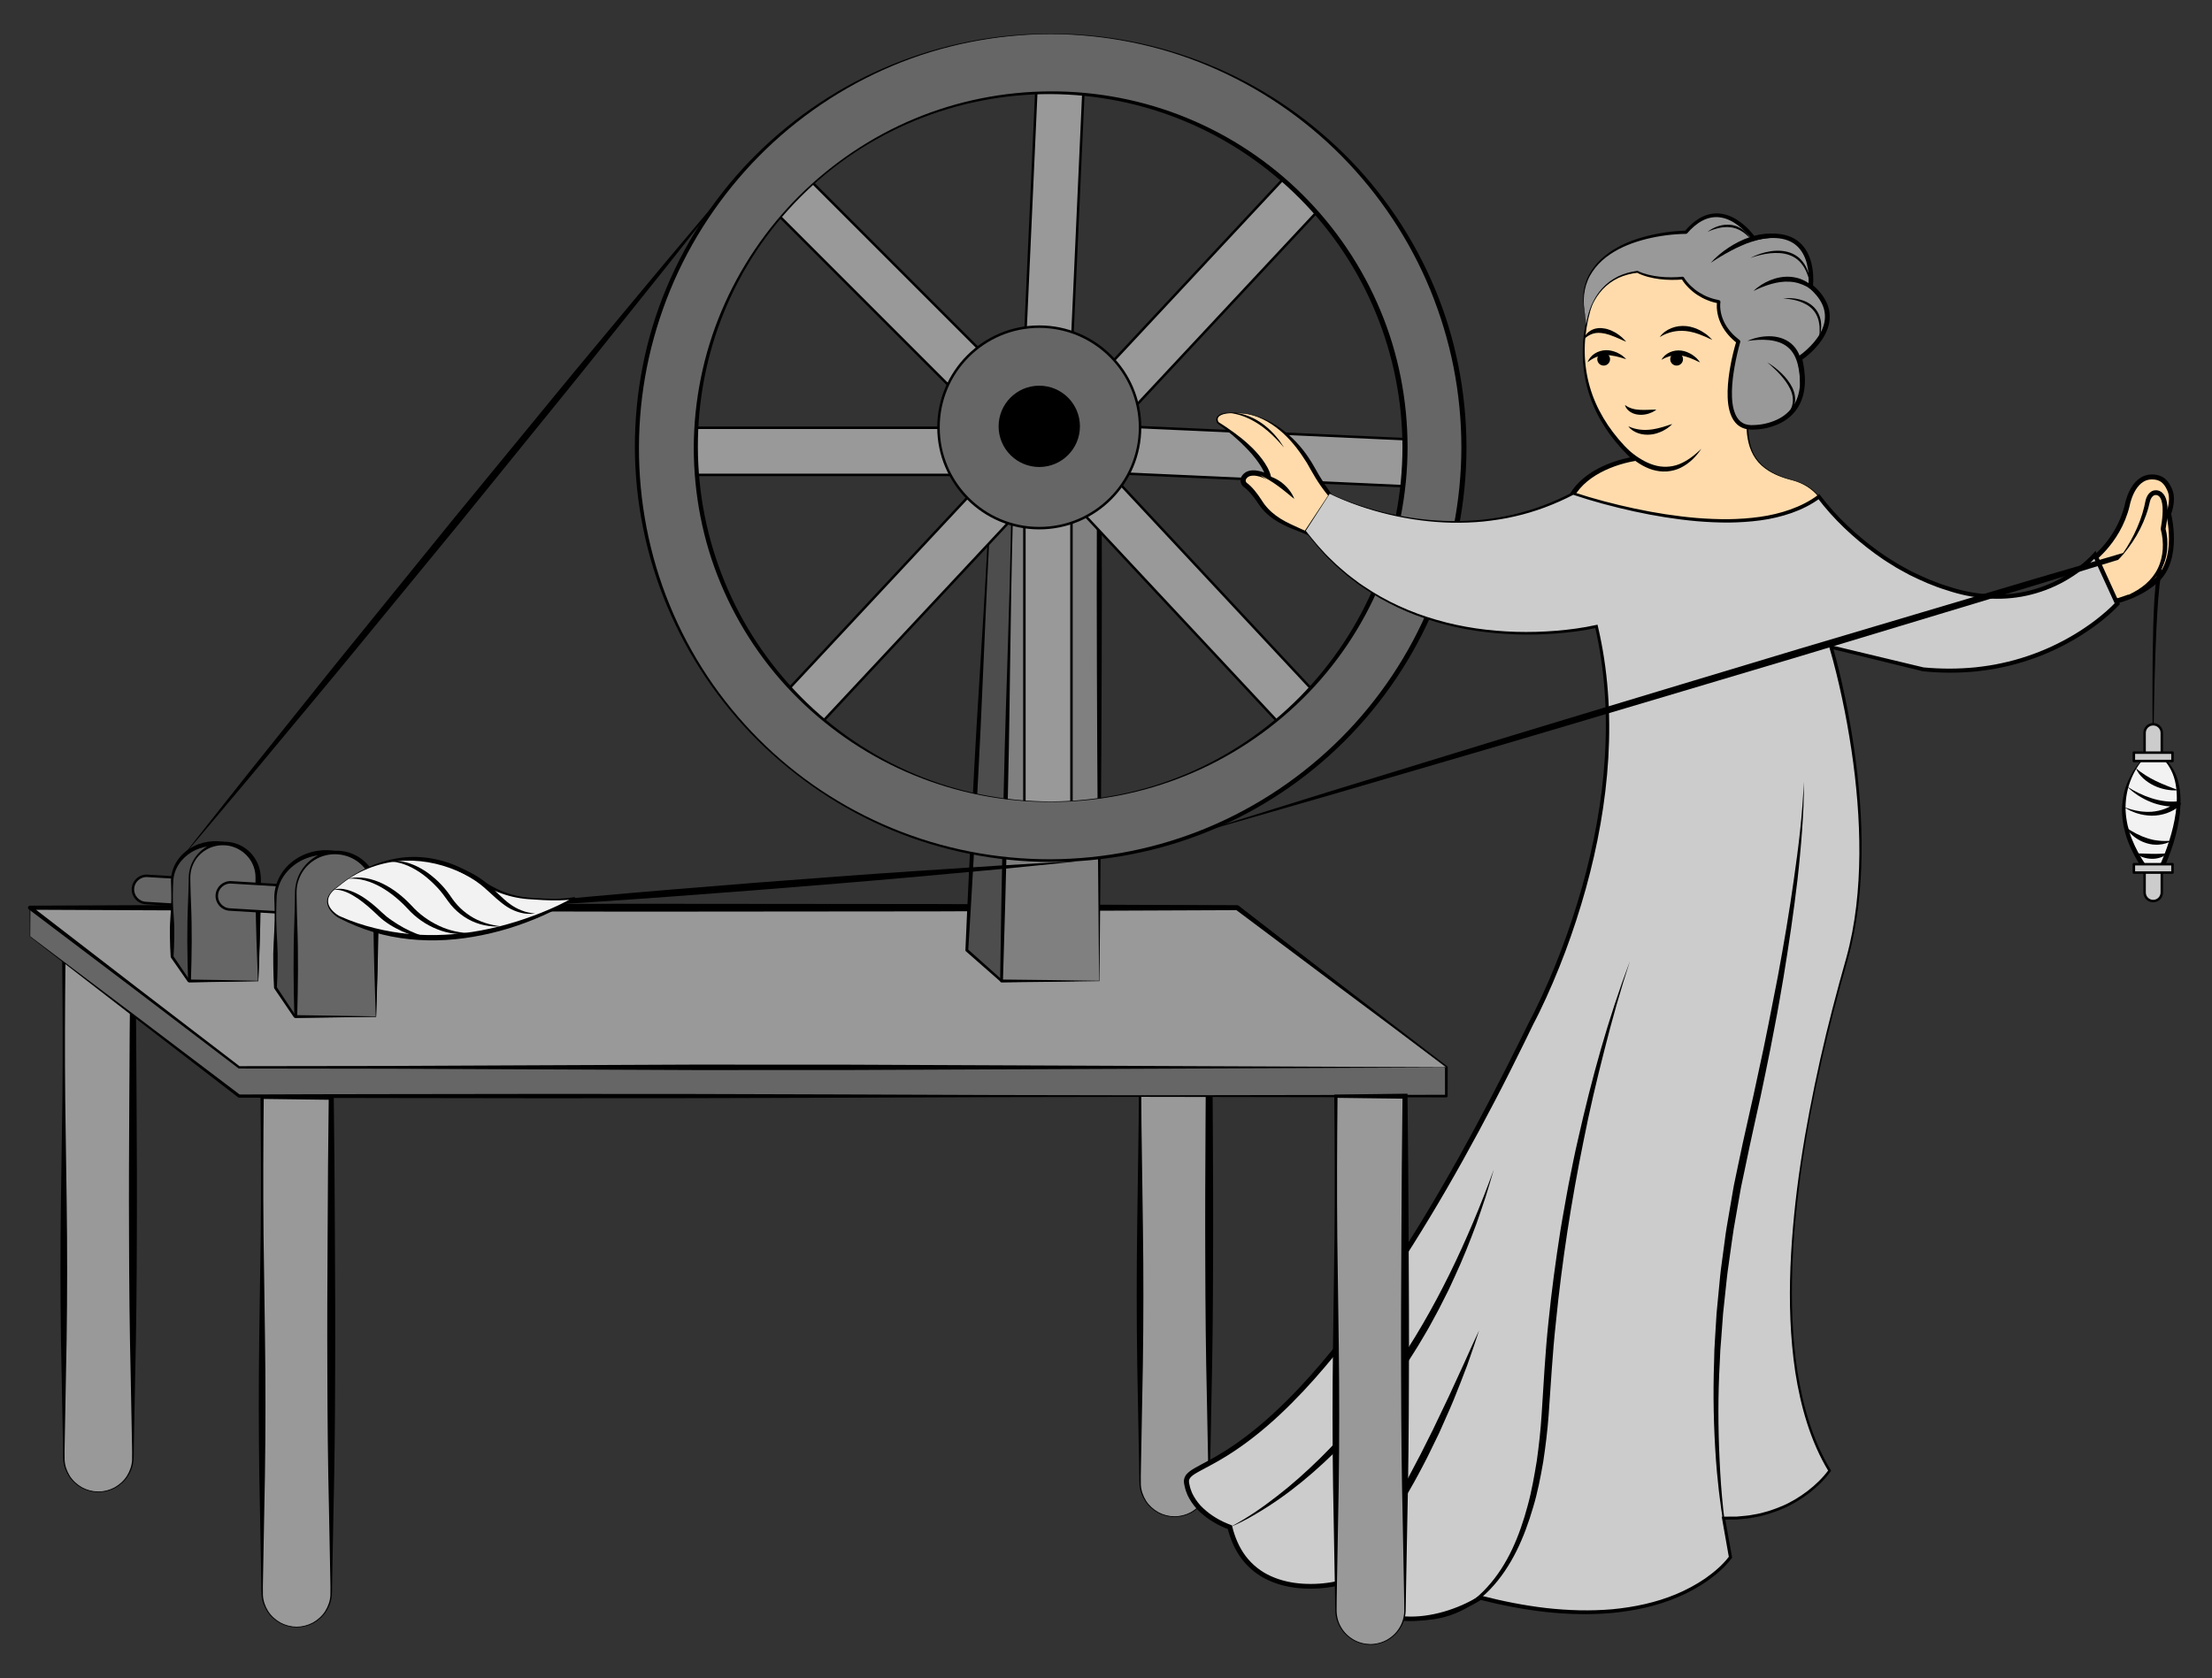 <?xml version="1.0" encoding="UTF-8" standalone="no"?>
<!DOCTYPE svg PUBLIC "-//W3C//DTD SVG 1.1//EN" "http://www.w3.org/Graphics/SVG/1.1/DTD/svg11.dtd">
<svg width="100%" height="100%" viewBox="0 0 892 677" version="1.1" xmlns="http://www.w3.org/2000/svg" xmlns:xlink="http://www.w3.org/1999/xlink" xml:space="preserve" xmlns:serif="http://www.serif.com/" style="fill-rule:evenodd;clip-rule:evenodd;stroke-linejoin:round;stroke-miterlimit:10;">
    <rect x="0" y="0" width="892" height="677" fill="#333333" stroke="none"/>
    <g id="Tool---Furniture" serif:id="Tool &amp; Furniture">
        <path id="Table" d="M473.669,611.789C465.972,611.789 459.732,605.549 459.732,597.852L459.732,398.085L487.606,398.085L487.606,597.852C487.606,605.549 481.366,611.789 473.669,611.789" style="fill:rgb(153,153,153);fill-rule:nonzero;"/>
        <path d="M473.669,611.639C475.955,611.612 478.222,611.025 480.231,609.947C482.208,608.822 483.95,607.253 485.169,605.329C486.361,603.401 487.145,601.198 487.262,598.934C487.345,596.674 487.248,594.33 487.222,592.032L486.69,564.325C486.248,545.854 486.077,527.383 486.036,508.912C485.946,490.441 486.034,471.97 486.14,453.499C486.224,435.027 486.347,416.556 486.592,398.085L487.606,399.098L459.732,398.74L460.387,398.085C460.2,416.556 460.111,435.027 460.303,453.499C460.519,471.97 460.894,490.441 461.034,508.912C461.152,527.383 461.03,545.854 460.607,564.325L460.092,592.032C460.066,594.331 459.971,596.672 460.055,598.936C460.173,601.203 460.96,603.409 462.155,605.338C463.377,607.263 465.123,608.831 467.103,609.954C469.114,611.031 471.383,611.615 473.669,611.639M473.669,611.939C471.335,611.93 469.007,611.346 466.94,610.254C464.9,609.119 463.108,607.514 461.827,605.552C460.555,603.596 459.693,601.33 459.52,598.978C459.421,597.794 459.448,596.652 459.426,595.495L459.371,592.032L458.857,564.325C458.433,545.854 458.311,527.383 458.429,508.912C458.57,490.441 458.943,471.97 459.161,453.499C459.351,435.027 459.263,416.556 459.077,398.085L459.07,397.439L459.732,397.43L487.606,397.072L488.604,397.06L488.619,398.085C488.865,416.556 488.988,435.027 489.071,453.499C489.179,471.97 489.267,490.441 489.176,508.912C489.135,527.383 488.964,545.854 488.522,564.325L487.99,592.032L487.933,595.495C487.912,596.653 487.938,597.794 487.839,598.98C487.664,601.335 486.799,603.603 485.525,605.561C484.24,607.524 482.443,609.128 480.402,610.262C478.332,611.352 476.003,611.932 473.669,611.939" style="fill-rule:nonzero;"/>
        <path id="Table1" serif:id="Table" d="M119.641,656.314C111.944,656.314 105.704,650.074 105.704,642.377L105.704,442.61L133.578,442.61L133.578,642.377C133.578,650.074 127.338,656.314 119.641,656.314" style="fill:rgb(153,153,153);fill-rule:nonzero;"/>
        <path d="M119.641,656.164C121.927,656.138 124.195,655.55 126.203,654.472C128.18,653.347 129.922,651.778 131.141,649.854C132.334,647.926 133.118,645.723 133.234,643.459C133.317,641.199 133.22,638.855 133.194,636.557L132.662,608.85C132.221,590.379 132.049,571.908 132.008,553.437C131.918,534.966 132.006,516.495 132.113,498.024C132.197,479.552 132.319,461.081 132.565,442.61L133.578,443.623L105.704,443.265L106.359,442.61C106.173,461.081 106.084,479.552 106.275,498.024C106.491,516.495 106.866,534.966 107.007,553.437C107.124,571.908 107.002,590.379 106.579,608.85L106.064,636.557C106.038,638.856 105.943,641.197 106.027,643.461C106.145,645.728 106.932,647.934 108.127,649.863C109.349,651.788 111.095,653.356 113.075,654.479C115.086,655.556 117.355,656.14 119.641,656.164M119.641,656.464C117.307,656.455 114.979,655.871 112.912,654.779C110.872,653.644 109.08,652.039 107.799,650.077C106.527,648.121 105.665,645.855 105.492,643.503C105.393,642.319 105.42,641.178 105.399,640.02L105.344,636.557L104.829,608.85C104.405,590.379 104.283,571.908 104.401,553.437C104.542,534.966 104.916,516.495 105.133,498.024C105.323,479.552 105.235,461.081 105.049,442.61L105.042,441.964L105.704,441.955L133.578,441.597L134.577,441.585L134.591,442.61C134.837,461.081 134.96,479.552 135.043,498.024C135.151,516.495 135.239,534.966 135.149,553.437C135.108,571.908 134.936,590.379 134.494,608.85L133.962,636.557L133.906,640.02C133.884,641.178 133.91,642.319 133.811,643.505C133.636,645.86 132.772,648.128 131.497,650.086C130.212,652.049 128.416,653.653 126.374,654.787C124.304,655.877 121.975,656.457 119.641,656.464" style="fill-rule:nonzero;"/>
        <path id="Table2" serif:id="Table" d="M39.669,601.789C31.972,601.789 25.732,595.549 25.732,587.852L25.732,388.085L53.606,388.085L53.606,587.852C53.606,595.549 47.366,601.789 39.669,601.789" style="fill:rgb(153,153,153);fill-rule:nonzero;"/>
        <path d="M39.669,601.639C41.955,601.612 44.223,601.025 46.231,599.947C48.208,598.822 49.95,597.253 51.169,595.329C52.362,593.401 53.146,591.198 53.262,588.934C53.345,586.674 53.248,584.33 53.222,582.032L52.69,554.325C52.249,535.854 52.077,517.383 52.036,498.912C51.946,480.441 52.034,461.97 52.141,443.499C52.225,425.027 52.347,406.556 52.593,388.085L53.606,389.098L25.732,388.74L26.387,388.085C26.201,406.556 26.112,425.027 26.303,443.499C26.519,461.97 26.894,480.441 27.035,498.912C27.152,517.383 27.03,535.854 26.607,554.325L26.092,582.032C26.066,584.331 25.971,586.672 26.055,588.936C26.173,591.203 26.96,593.409 28.155,595.338C29.377,597.263 31.123,598.831 33.103,599.954C35.114,601.031 37.383,601.615 39.669,601.639M39.669,601.939C37.335,601.93 35.007,601.346 32.94,600.254C30.9,599.119 29.108,597.514 27.827,595.552C26.555,593.596 25.693,591.33 25.52,588.978C25.421,587.794 25.448,586.652 25.427,585.495L25.372,582.032L24.857,554.325C24.433,535.854 24.311,517.383 24.429,498.912C24.57,480.441 24.944,461.97 25.161,443.499C25.351,425.027 25.263,406.556 25.077,388.085L25.07,387.439L25.732,387.43L53.606,387.072L54.605,387.06L54.619,388.085C54.865,406.556 54.988,425.027 55.071,443.499C55.179,461.97 55.267,480.441 55.177,498.912C55.136,517.383 54.964,535.854 54.522,554.325L53.99,582.032L53.934,585.495C53.912,586.653 53.938,587.794 53.839,588.98C53.664,591.335 52.8,593.603 51.525,595.561C50.24,597.524 48.444,599.128 46.402,600.262C44.332,601.352 42.003,601.932 39.669,601.939" style="fill-rule:nonzero;"/>
        <path id="Table-side" serif:id="Table side" d="M12.1,377.732L96.42,442.12L583.239,442.12L583.239,430.526L498.919,366.138L12.1,366.138L12.1,377.732Z" style="fill:rgb(102,102,102);fill-rule:nonzero;"/>
        <path d="M12.01,377.777L11.934,366.139C11.933,366.048 12.006,365.973 12.098,365.973L12.1,365.973L72.952,365.654L133.804,365.469L255.509,365.132L377.214,365.095L498.918,365.282C499.113,365.281 499.295,365.349 499.439,365.458L583.571,430.092C583.711,430.198 583.785,430.364 583.786,430.527L583.763,442.121C583.763,442.41 583.528,442.644 583.239,442.645L461.534,442.44L400.682,442.552L339.829,442.785C299.261,442.964 258.693,443.02 218.125,443C177.557,442.914 136.988,442.943 96.42,442.755L96.414,442.755C96.272,442.754 96.14,442.706 96.035,442.625L53.934,410.195L12.01,377.777ZM12.189,377.688L54.585,409.659L96.805,441.617L96.42,441.487C136.988,441.299 177.557,441.328 218.125,441.242C258.693,441.222 299.261,441.278 339.829,441.457L400.682,441.69L461.534,441.802L583.239,441.597L582.715,442.121L582.691,430.527L582.906,430.962L498.399,366.82L498.918,366.996L377.214,367.182L255.509,367.145L133.804,366.808L72.952,366.623L12.1,366.305L12.266,366.139L12.189,377.688Z" style="fill-rule:nonzero;"/>
        <path id="Tagle-top" serif:id="Tagle top" d="M583.239,430.527L96.42,430.527L12.1,366.139L498.919,366.139L583.239,430.527Z" style="fill:rgb(153,153,153);fill-rule:nonzero;"/>
        <path d="M583.097,430.479C568.885,419.714 554.636,409.051 540.471,398.519L498.322,366.921L498.919,367.123L377.214,367.62L255.509,367.73L133.805,367.492L12.1,366.96L12.598,365.486L54.606,397.88L96.706,430.152L96.42,430.055C136.95,430.063 177.482,429.936 217.887,429.693L278.454,429.43L339.049,429.439L583.097,430.479ZM583.381,430.575L340.61,431.615L279.5,431.624L218.363,431.361C177.631,431.118 137.027,430.991 96.42,430.999C96.313,430.999 96.213,430.962 96.134,430.902L53.914,398.786L11.602,366.791C11.24,366.518 11.169,366.004 11.442,365.643C11.601,365.432 11.843,365.32 12.088,365.318L12.1,365.318L133.805,364.785L255.509,364.548L377.214,364.658L498.919,365.155L498.931,365.155C499.151,365.156 499.354,365.231 499.516,365.357L541.687,398.147C555.629,409.077 569.486,419.877 583.381,430.575" style="fill-rule:nonzero;"/>
        <path id="Postside" d="M433.293,395.681L403.875,395.681L389.875,383.287L400.875,174.933C400.875,164.048 409.699,155.224 420.584,155.224L413.584,155.224C424.469,155.224 433.293,164.048 433.293,174.933L433.293,395.681Z" style="fill:rgb(77,77,77);fill-rule:nonzero;"/>
        <path d="M433.223,395.61L432.661,332.349L432.468,300.889L432.37,285.175L432.332,269.492C432.282,248.581 432.219,227.685 432.308,206.794L432.397,175.435C432.563,170.379 430.642,165.362 427.125,161.734C423.65,158.08 418.656,155.924 413.585,155.918C413.201,155.92 412.889,155.609 412.888,155.226C412.887,154.842 413.197,154.53 413.581,154.529L413.585,154.529L420.584,154.548L420.593,154.548C420.966,154.549 421.268,154.853 421.267,155.226C421.266,155.599 420.962,155.9 420.589,155.899L420.584,155.899C415.755,155.85 410.938,157.732 407.412,161.067C403.859,164.372 401.641,169.075 401.377,173.948L399.681,203.843C399.102,213.812 398.624,223.783 398.136,233.755C397.62,243.725 397.222,253.7 396.778,263.673L395.443,293.595C394.93,303.566 394.48,313.54 393.914,323.509C392.786,343.447 391.707,363.387 390.443,383.317L390.252,382.861L404.199,395.315L403.875,395.192L433.223,395.61ZM433.364,395.751L403.875,396.169C403.754,396.171 403.643,396.127 403.559,396.053L403.552,396.046L389.499,383.713C389.366,383.596 389.301,383.432 389.307,383.268L389.308,383.257C390.149,363.308 391.175,343.37 392.153,323.429C392.639,313.459 393.242,303.494 393.781,293.526L395.605,263.629C396.213,253.663 396.868,243.699 397.405,233.73C397.97,223.762 398.544,213.794 399.018,203.824C399.518,193.848 400.041,183.896 400.425,173.9C400.631,168.784 402.894,163.779 406.615,160.229C410.304,156.645 415.416,154.562 420.584,154.548L420.584,155.899L413.585,155.918L413.585,154.529C419.021,154.464 424.451,156.713 428.264,160.623C430.18,162.564 431.709,164.891 432.722,167.432C433.745,169.962 434.219,172.742 434.19,175.438L434.28,207.005C434.369,228.066 434.305,249.12 434.255,270.161L434.217,285.942L434.119,301.692L433.927,333.159L433.364,395.751Z" style="fill-rule:nonzero;"/>
        <path d="M72.318,347.147L295.964,73.066" style="fill:none;fill-rule:nonzero;"/>
        <path d="M72.318,347.147C81.375,335.513 90.58,324.001 99.707,312.425L127.34,277.901C136.519,266.367 145.863,254.968 155.13,243.505L182.98,209.159L211.039,174.983C220.413,163.608 229.699,152.162 239.159,140.857L267.439,106.862C276.95,95.599 286.382,84.271 295.964,73.066C286.909,84.701 277.704,96.214 268.578,107.791L240.947,142.316C231.769,153.851 222.418,165.245 213.155,176.71L185.302,211.054L157.241,245.228C147.87,256.606 138.578,268.047 129.119,279.353L100.84,313.349C91.33,324.613 81.898,335.941 72.318,347.147" style="fill-rule:nonzero;"/>
        <path id="Rod" d="M99.386,366.697L58.765,364.246C55.738,364.063 53.433,361.462 53.615,358.435C53.798,355.408 56.4,353.103 59.427,353.285L100.047,355.736L99.386,366.697Z" style="fill:rgb(102,102,102);fill-rule:nonzero;stroke:black;stroke-width:1px;"/>
        <path id="Spoke" d="M432.965,190.531L419.091,177.577L524.003,65.208L537.877,78.161L432.965,190.531Z" style="fill:rgb(153,153,153);stroke:black;stroke-width:1px;"/>
        <path id="Spoke1" serif:id="Spoke" d="M307.35,80.229L320.775,66.805L429.479,175.509L416.054,188.934L307.35,80.229Z" style="fill:rgb(153,153,153);stroke:black;stroke-width:1px;"/>
        <path id="Spoke2" serif:id="Spoke" d="M413.933,175.207L427.808,188.161L322.896,300.53L309.022,287.577L413.933,175.207Z" style="fill:rgb(153,153,153);stroke:black;stroke-width:1px;"/>
        <path id="Spoke3" serif:id="Spoke" d="M443.293,395.681L403.875,395.681L408.875,174.933C408.875,164.048 412.699,155.224 423.584,155.224C434.469,155.224 443.293,164.048 443.293,174.933L443.293,395.681Z" style="fill:rgb(128,128,128);fill-rule:nonzero;"/>
        <path d="M443.223,395.61C442.784,353.492 442.462,311.818 442.332,270.237C442.278,249.45 442.223,228.679 442.311,207.912L442.405,176.74C442.407,175.422 442.455,174.158 442.324,172.93C442.202,171.689 441.956,170.461 441.59,169.268C440.859,166.882 439.641,164.644 438.036,162.724C434.841,158.863 430.053,156.353 425.027,155.969C422.521,155.769 419.954,156.017 417.679,156.999C416.549,157.499 415.505,158.179 414.589,159.011C413.681,159.851 412.909,160.842 412.267,161.918C410.997,164.087 410.259,166.568 409.835,169.088C409.624,170.351 409.494,171.631 409.425,172.916C409.36,174.196 409.362,175.504 409.308,176.806C408.983,187.228 408.708,197.651 408.456,208.074C407.919,228.919 407.572,249.766 407.296,270.616C406.828,312.317 405.718,354.008 404.444,395.693L403.875,395.112C410.379,395.161 416.885,395.227 423.441,395.335L443.223,395.61ZM443.364,395.751L423.728,396.027C417.145,396.134 410.511,396.2 403.875,396.249C403.564,396.251 403.309,396 403.307,395.689L403.307,395.668C403.921,353.97 404.7,312.279 406.121,270.597C406.789,249.755 407.386,228.911 407.794,208.065C408.014,197.642 408.211,187.219 408.358,176.795C408.319,171.633 408.583,166.102 411.26,161.333C411.936,160.162 412.766,159.064 413.76,158.121C414.76,157.185 415.917,156.411 417.164,155.84C419.68,154.716 422.455,154.425 425.13,154.603C430.522,154.943 435.726,157.574 439.238,161.708C441.002,163.764 442.358,166.177 443.188,168.766C443.604,170.06 443.89,171.397 444.04,172.748C444.111,173.425 444.155,174.104 444.166,174.784L444.182,176.75L444.276,208.13C444.365,229.066 444.309,249.997 444.255,270.912C444.125,312.735 443.803,354.465 443.364,395.751" style="fill-rule:nonzero;"/>
        <path id="Spoke4" serif:id="Spoke" d="M537.877,287.577L524.003,300.53L419.091,188.161L432.965,175.207L537.877,287.577Z" style="fill:rgb(153,153,153);stroke:black;stroke-width:1px;"/>
        <path id="Spooke" d="M430.325,182.284L411.364,181.426L418.312,27.851L437.273,28.709L430.325,182.284Z" style="fill:rgb(153,153,153);stroke:black;stroke-width:1px;"/>
        <rect id="Spoke5" serif:id="Spoke" x="268.781" y="172.557" width="153.732" height="18.985" style="fill:rgb(153,153,153);stroke:black;stroke-width:1px;"/>
        <rect id="Spoke6" serif:id="Spoke" x="413.088" y="183.805" width="18.985" height="153.732" style="fill:rgb(153,153,153);stroke:black;stroke-width:1px;"/>
        <path id="Spoke7" serif:id="Spoke" d="M578.467,177.679L577.609,196.647L424.035,189.7L424.893,170.731L578.467,177.679Z" style="fill:rgb(153,153,153);stroke:black;stroke-width:1px;"/>
        <path id="Upright93" d="M104.094,395.681L76.096,395.681L69.401,385.93L69.401,355.753C69.401,347.189 77.167,340.246 86.747,340.246C96.328,340.246 104.094,347.189 104.094,355.753L104.094,395.681Z" style="fill:rgb(77,77,77);fill-rule:nonzero;"/>
        <path d="M104.023,395.61C103.687,385.151 103.361,375.068 103.187,365.079C103.137,362.58 103.084,360.088 103.073,357.599L103.057,355.732C103.04,355.145 103.009,354.558 102.916,353.978C102.748,352.817 102.418,351.683 101.953,350.606C100.088,346.265 95.955,343.038 91.324,341.814C86.68,340.561 81.503,341.202 77.332,343.67C75.255,344.909 73.432,346.593 72.099,348.625C70.771,350.656 69.97,353.047 69.883,355.5C69.813,356.751 69.752,358.032 69.744,359.296C69.719,360.564 69.687,361.833 69.72,363.101C69.755,365.637 69.978,368.174 70.116,370.71C70.302,373.247 70.334,375.783 70.272,378.32C70.248,380.857 70.13,383.393 69.969,385.93L69.869,385.608L76.498,395.404L76.096,395.193L104.023,395.61ZM104.164,395.752L76.096,396.169C75.933,396.172 75.788,396.092 75.701,395.968L75.693,395.957L68.932,386.251C68.873,386.167 68.841,386.072 68.835,385.976L68.832,385.93C68.671,383.393 68.553,380.857 68.529,378.32C68.467,375.783 68.499,373.247 68.685,370.71C68.823,368.174 69.046,365.637 69.081,363.101C69.114,361.833 69.082,360.564 69.057,359.296C69.056,358.024 68.973,356.768 68.933,355.483C68.919,352.858 69.655,350.226 70.99,347.942C71.661,346.802 72.472,345.742 73.393,344.788C74.327,343.846 75.368,343.013 76.485,342.297C80.966,339.414 86.646,338.608 91.818,339.902C94.411,340.539 96.878,341.727 98.998,343.391C101.102,345.07 102.841,347.253 103.919,349.759C104.472,351.005 104.817,352.341 104.998,353.691C105.094,354.366 105.122,355.049 105.129,355.729L105.115,357.667C105.104,360.251 105.05,362.832 105.001,365.406C104.826,375.709 104.5,385.919 104.164,395.752" style="fill-rule:nonzero;"/>
        <path id="Uprightside" d="M104.094,395.681L76.421,395.681L76.421,354.083C76.421,346.441 82.616,340.246 90.258,340.246C97.899,340.246 104.094,346.441 104.094,354.083L104.094,395.681Z" style="fill:rgb(102,102,102);fill-rule:nonzero;"/>
        <path d="M104.023,395.61C103.568,384.633 103.22,374.201 103.068,363.828C103.021,361.235 103.027,358.651 103.03,356.06L103.038,354.118C103.035,353.504 103.019,352.895 102.934,352.289C102.779,351.079 102.455,349.886 101.957,348.767C100.01,344.242 95.296,341.044 90.257,340.95C87.751,340.865 85.199,341.511 83.02,342.843C80.823,344.149 79.041,346.157 77.96,348.495C77.414,349.66 77.025,350.908 76.864,352.188C76.685,353.459 76.752,354.77 76.775,356.097C76.812,358.736 76.934,361.375 77.015,364.014C77.487,374.569 77.339,385.125 76.989,395.681L76.421,395.112C80.967,395.161 85.515,395.227 90.114,395.335L104.023,395.61ZM104.164,395.752L90.401,396.027C85.775,396.134 81.099,396.2 76.421,396.249C76.115,396.252 75.864,396.011 75.853,395.706L75.852,395.681C75.502,385.125 75.354,374.569 75.827,364.014C75.908,361.375 76.03,358.736 76.067,356.097C76.116,354.789 76.042,353.449 76.253,352.103C76.461,350.772 76.806,349.455 77.362,348.223C78.461,345.753 80.272,343.61 82.514,342.059C84.765,340.518 87.484,339.623 90.257,339.542C93.032,339.455 95.84,340.233 98.226,341.709C100.613,343.191 102.551,345.39 103.75,347.951C104.355,349.229 104.764,350.601 104.978,352.002C105.092,352.702 105.131,353.414 105.149,354.119L105.158,356.134C105.16,358.822 105.166,361.516 105.119,364.2C104.967,374.938 104.62,385.617 104.164,395.752" style="fill-rule:nonzero;"/>
        <path id="Whell" d="M423.584,323.39C344.611,323.39 280.59,259.37 280.59,180.397C280.59,101.423 344.611,37.403 423.584,37.403C502.557,37.403 566.578,101.423 566.578,180.397C566.578,259.37 502.557,323.39 423.584,323.39M423.584,13.647C331.491,13.647 256.834,88.303 256.834,180.397C256.834,272.49 331.491,347.147 423.584,347.147C515.677,347.147 590.334,272.49 590.334,180.397C590.334,88.303 515.677,13.647 423.584,13.647" style="fill:rgb(102,102,102);fill-rule:nonzero;"/>
        <path d="M423.584,13.547C445.432,13.493 467.275,17.777 487.509,26.065C507.76,34.316 526.363,46.624 541.959,62.021C557.57,77.411 570.066,95.962 578.539,116.214C587.052,136.46 591.328,158.441 591.365,180.397C591.359,202.355 587.094,224.34 578.622,244.615C570.189,264.9 557.705,283.472 542.159,298.972C526.621,314.483 507.989,326.865 487.697,335.181C467.414,343.53 445.485,347.76 423.584,347.695C401.683,347.635 379.804,343.28 359.615,334.835C339.416,326.411 320.948,313.962 305.429,298.552C289.952,283.096 277.474,264.625 268.995,244.429C260.503,224.237 256.085,202.335 256.006,180.397C256.005,158.469 260.217,136.492 268.709,116.246C277.156,95.998 289.623,77.432 305.23,62.043C320.816,46.64 339.417,34.332 359.665,26.081C379.896,17.791 401.735,13.499 423.584,13.547M423.584,13.747C401.772,13.811 379.958,18.098 359.865,26.563C339.772,35.01 321.408,47.463 306.118,62.931C290.854,78.418 278.56,96.817 270.309,116.91C266.194,126.955 263.013,137.384 260.887,148.031C258.762,158.678 257.691,169.535 257.662,180.397C257.599,202.12 261.759,223.871 270.023,244.002C274.143,254.07 279.261,263.732 285.275,272.808C291.3,281.877 298.236,290.341 305.919,298.062C313.618,305.764 322.044,312.757 331.12,318.786C340.188,324.822 349.847,329.965 359.916,334.109C380.05,342.419 401.824,346.643 423.584,346.599C445.345,346.518 467.069,342.169 487.109,333.763C507.158,325.381 525.492,313.002 540.829,297.642C556.154,282.266 568.431,263.873 576.696,243.816C584.98,223.769 589.293,202.1 589.303,180.397C589.296,169.548 588.248,158.7 586.145,148.058C584.042,137.416 580.886,126.986 576.779,116.943C568.555,96.853 556.289,78.439 541.029,62.952C525.749,47.479 507.387,35.025 487.296,26.579C467.207,18.111 445.397,13.817 423.584,13.747" style="fill-rule:nonzero;"/>
        <path d="M423.584,323.29C442.287,323.222 460.987,319.538 478.204,312.264C495.421,305.007 511.15,294.317 524.23,281.043C537.292,267.756 547.793,251.975 554.829,234.759C558.34,226.152 561.043,217.217 562.844,208.1C564.644,198.984 565.541,189.691 565.546,180.397C565.538,161.804 561.836,143.245 554.746,126.069C547.67,108.886 537.157,93.126 524.031,79.95C510.893,66.789 495.192,56.174 478.016,48.982C460.849,41.769 442.234,38.031 423.584,37.951C404.934,37.906 386.269,41.519 369.008,48.635C360.376,52.184 352.094,56.59 344.318,61.761C336.534,66.925 329.316,72.927 322.717,79.53C316.134,86.151 310.189,93.407 305.028,101.184C299.879,108.967 295.498,117.253 291.974,125.883C284.903,143.142 281.354,161.784 281.419,180.397C281.446,189.704 282.365,199.006 284.188,208.127C286.012,217.249 288.74,226.183 292.26,234.791C299.321,252.011 309.851,267.777 322.916,281.064C336.007,294.333 351.738,305.023 368.958,312.28C386.177,319.551 404.882,323.227 423.584,323.29M423.584,323.49C404.845,323.54 386.116,319.859 368.757,312.762C351.382,305.7 335.415,295.156 322.028,281.952C308.62,268.763 297.917,252.83 290.659,235.455C283.361,218.082 279.76,199.214 279.762,180.397C279.84,161.569 283.648,142.776 290.946,125.457C298.235,108.135 308.949,92.297 322.227,79.04C335.547,65.829 351.382,55.144 368.707,47.91C386.024,40.658 404.793,36.914 423.584,36.856C442.374,36.789 461.194,40.408 478.605,47.563C496.024,54.69 512.022,65.308 525.361,78.62C538.708,91.921 549.428,107.86 556.671,125.271C563.949,142.674 567.604,161.549 567.609,180.397C567.573,199.243 563.908,218.114 556.588,235.488C549.305,252.866 538.573,268.784 525.161,281.974C511.764,295.172 495.795,305.716 478.417,312.778C461.055,319.872 442.322,323.545 423.584,323.49" style="fill-rule:nonzero;"/>
        <path id="Rod1" serif:id="Rod" d="M133.205,369.321L92.584,366.87C89.557,366.687 87.252,364.086 87.434,361.059C87.617,358.032 90.219,355.727 93.246,355.909L133.866,358.36L133.205,369.321Z" style="fill:rgb(102,102,102);fill-rule:nonzero;stroke:black;stroke-width:1px;"/>
        <path d="M174.043,367.794L435.46,347.332" style="fill:none;fill-rule:nonzero;"/>
        <path d="M174.043,367.794C184.909,366.605 195.79,365.607 206.663,364.508L239.308,361.534C261.071,359.555 282.853,357.811 304.635,356.069C326.422,354.397 348.21,352.731 370.016,351.297L402.726,349.157C413.638,348.553 424.541,347.846 435.46,347.332C424.595,348.524 413.714,349.522 402.841,350.623L370.196,353.598C348.433,355.574 326.651,357.319 304.869,359.058C283.081,360.725 261.293,362.392 239.487,363.824L206.777,365.965C195.866,366.571 184.962,367.278 174.043,367.794" style="fill-rule:nonzero;"/>
        <path id="Upright02" d="M151.598,410.04L118.895,410.04L111.075,398.401L111.075,362.381C111.075,352.158 120.146,343.871 131.337,343.871C142.527,343.871 151.598,352.158 151.598,362.381L151.598,410.04Z" style="fill:rgb(77,77,77);fill-rule:nonzero;"/>
        <path id="Uprightside1" serif:id="Uprightside" d="M151.527,409.969C151.191,397.604 150.865,385.615 150.69,373.719C150.64,370.744 150.588,367.775 150.576,364.81L150.561,362.585C150.555,361.858 150.519,361.165 150.428,360.459C150.246,359.057 149.877,357.685 149.356,356.371C147.238,351.09 142.359,347.106 136.832,345.585C131.291,344.034 125.076,344.836 120.152,347.898C117.695,349.425 115.568,351.5 114.033,353.968C112.502,356.438 111.619,359.317 111.551,362.25C111.476,363.75 111.425,365.261 111.416,366.766C111.388,368.272 111.363,369.779 111.395,371.285C111.435,374.298 111.659,377.311 111.795,380.323C111.976,383.336 112.009,386.349 111.945,389.362C111.921,392.375 111.804,395.387 111.643,398.4L111.547,398.084L119.3,409.767L118.895,409.551L151.527,409.969ZM151.668,410.11L118.895,410.528C118.73,410.53 118.584,410.448 118.496,410.322L118.49,410.312L110.603,398.718C110.545,398.632 110.514,398.535 110.508,398.439L110.506,398.4C110.346,395.387 110.229,392.375 110.204,389.362C110.14,386.349 110.173,383.336 110.355,380.323C110.491,377.311 110.714,374.298 110.754,371.285C110.786,369.779 110.762,368.272 110.734,366.766C110.728,365.258 110.666,363.757 110.606,362.243C110.573,359.145 111.385,356.033 112.916,353.311C114.444,350.586 116.661,348.254 119.284,346.542C124.518,343.055 131.259,342.075 137.346,343.68C140.397,344.467 143.281,345.932 145.73,347.949C148.169,349.979 150.135,352.602 151.341,355.569C151.944,357.051 152.326,358.621 152.515,360.208C152.607,360.999 152.639,361.811 152.634,362.591L152.619,364.886C152.608,367.946 152.555,371.003 152.505,374.053C152.33,386.259 152.005,398.373 151.668,410.11" style="fill-rule:nonzero;"/>
        <path id="Upright01" d="M151.598,410.04L119.275,410.04L119.275,360.032C119.275,351.107 126.511,343.871 135.437,343.871C144.362,343.871 151.598,351.107 151.598,360.032L151.598,410.04Z" style="fill:rgb(102,102,102);fill-rule:nonzero;"/>
        <path d="M151.527,409.969C151.072,396.982 150.726,384.536 150.573,372.15C150.526,369.053 150.532,365.967 150.534,362.874C150.506,361.326 150.615,359.759 150.467,358.325C150.32,356.861 149.954,355.421 149.39,354.058C148.263,351.33 146.302,348.951 143.847,347.28C141.402,345.583 138.442,344.656 135.436,344.575C132.429,344.488 129.378,345.298 126.795,346.931C124.194,348.536 122.105,350.976 120.879,353.799C120.268,355.21 119.837,356.709 119.686,358.244C119.528,359.766 119.617,361.347 119.628,362.918C119.666,366.059 119.788,369.201 119.869,372.342C120.341,384.908 120.193,397.474 119.843,410.04L119.275,409.471C124.596,409.52 129.919,409.586 135.293,409.694L151.527,409.969ZM151.668,410.11L135.579,410.386C130.179,410.493 124.728,410.559 119.275,410.608C118.968,410.611 118.716,410.367 118.707,410.061L118.706,410.04C118.356,397.474 118.208,384.908 118.681,372.342C118.762,369.201 118.884,366.059 118.921,362.918C118.982,361.35 118.884,359.78 119.073,358.175C119.27,356.588 119.654,355.02 120.276,353.541C121.518,350.583 123.635,348.005 126.281,346.153C128.935,344.308 132.157,343.246 135.436,343.167C138.716,343.077 142.03,344.023 144.821,345.805C147.614,347.591 149.86,350.229 151.201,353.282C151.869,354.809 152.317,356.435 152.518,358.095C152.718,359.787 152.64,361.371 152.661,362.962C152.663,366.152 152.669,369.348 152.622,372.534C152.469,385.28 152.124,397.966 151.668,410.11" style="fill-rule:nonzero;"/>
        <path id="Bobbin" d="M137.812,356.385C138.399,355.91 139.246,355.259 140.333,354.516C148.241,349.11 168.821,338.82 194.001,355.603C199.771,359.449 206.387,361.902 213.305,362.395C217.748,362.711 225.706,363.328 231.56,362.266C231.56,362.266 183.448,392.495 136.595,369.814C136.595,369.814 128.102,364.945 134.408,359.053C134.829,358.66 135.315,358.263 135.874,357.862C136.099,357.7 136.324,357.536 136.546,357.37C136.975,357.049 137.398,356.721 137.812,356.385" style="fill:rgb(242,242,242);fill-rule:nonzero;"/>
        <path d="M137.875,356.463L136.436,357.589C135.946,357.955 135.454,358.302 134.998,358.696C134.097,359.485 133.248,360.377 132.751,361.457C132.219,362.518 132.137,363.758 132.505,364.862C132.871,365.974 133.618,366.929 134.467,367.742C135.338,368.526 136.287,369.298 137.369,369.715C138.467,370.203 139.579,370.666 140.708,371.102C142.965,371.967 145.247,372.755 147.564,373.422C156.822,376.099 166.44,377.372 176.056,377.161C185.671,376.982 195.263,375.456 204.548,372.823C209.2,371.531 213.77,369.944 218.267,368.166C222.752,366.371 227.178,364.341 231.352,361.935L231.63,362.651C227.48,363.314 223.303,363.264 219.161,363.069C217.088,362.956 215.021,362.837 212.952,362.682C210.872,362.513 208.8,362.208 206.765,361.727C202.696,360.766 198.758,359.203 195.131,357.079C193.299,356.002 191.63,354.885 189.806,353.931C188.013,352.948 186.171,352.068 184.304,351.254C176.817,348.06 168.624,346.553 160.474,347.36C152.357,348.196 144.34,351.305 137.875,356.463M137.749,356.307C140.985,353.703 144.592,351.59 148.367,349.847C152.15,348.114 156.175,346.855 160.322,346.202C168.625,344.789 177.344,346.204 184.998,349.663C186.906,350.546 188.787,351.488 190.573,352.588C192.378,353.632 194.108,354.893 195.799,355.986C199.231,358.188 202.989,359.921 206.95,360.99C210.904,362.093 215.064,362.23 219.188,362.448C223.306,362.588 227.466,362.616 231.491,361.881C231.702,361.84 231.907,361.978 231.949,362.189C231.98,362.352 231.901,362.514 231.769,362.597C223.411,367.693 214.402,371.63 205.043,374.514C200.359,375.938 195.58,377.063 190.745,377.887C185.911,378.713 181.012,379.215 176.097,379.296C166.282,379.48 156.364,378.128 147.112,374.821C144.8,374.002 142.533,373.067 140.305,372.057C139.195,371.549 138.088,371.022 136.992,370.46C135.829,369.925 134.895,369.071 134.018,368.189C133.166,367.282 132.434,366.214 132.084,364.991C131.721,363.775 131.865,362.414 132.464,361.317C133.036,360.202 133.911,359.301 134.839,358.508C135.309,358.113 135.815,357.765 136.303,357.41L137.749,356.307Z" style="fill-rule:nonzero;"/>
        <path d="M140.333,354.516C142.616,353.786 145.103,353.856 147.486,354.212C149.879,354.61 152.195,355.418 154.381,356.471C158.763,358.613 162.56,361.692 165.895,365.227C168.948,368.642 172.754,371.42 176.926,373.389C181.097,375.41 185.737,376.364 190.488,376.492C185.796,377.203 180.802,376.674 176.308,374.822C171.782,373.045 167.695,370.185 164.406,366.561C161.273,363.186 157.665,360.145 153.662,357.849C151.644,356.734 149.523,355.769 147.28,355.167C145.045,354.568 142.693,354.223 140.333,354.516" style="fill-rule:nonzero;"/>
        <path d="M156.511,347.506C158.767,346.979 161.156,347.233 163.423,347.759C165.698,348.317 167.881,349.241 169.911,350.413C171.976,351.544 173.812,353.021 175.583,354.545C177.317,356.103 178.951,357.825 180.37,359.68C181.076,360.6 181.751,361.58 182.385,362.507C183.011,363.405 183.706,364.261 184.448,365.075C185.919,366.719 187.637,368.131 189.479,369.36C193.193,371.807 197.584,373.142 202.146,373.646C197.576,373.981 192.784,373.049 188.672,370.695C186.605,369.549 184.732,368.059 183.068,366.372C182.236,365.524 181.488,364.598 180.788,363.633C180.118,362.681 179.479,361.787 178.785,360.898C178.109,360.006 177.403,359.14 176.657,358.315C175.927,357.48 175.084,356.736 174.304,355.934C172.681,354.399 170.96,352.96 169.096,351.736C167.234,350.513 165.257,349.445 163.144,348.695C161.041,347.938 158.806,347.421 156.511,347.506" style="fill-rule:nonzero;"/>
        <path d="M176.831,347.769C180.563,348.357 184.192,349.54 187.669,351.064C189.416,351.829 191.098,352.679 192.753,353.709C194.38,354.748 195.913,355.932 197.338,357.191C200.185,359.727 202.693,362.478 205.607,364.644C207.07,365.716 208.66,366.592 210.364,367.25C212.059,367.966 213.899,368.241 215.761,368.561C213.89,368.685 211.951,368.673 210.076,368.189C208.208,367.724 206.38,366.974 204.737,365.941C203.083,364.926 201.605,363.687 200.17,362.451C198.754,361.19 197.41,359.899 196.014,358.69C193.297,356.181 190.281,354.212 186.986,352.461C183.72,350.713 180.334,349.153 176.831,347.769" style="fill-rule:nonzero;"/>
        <path d="M134.409,359.053C135.233,358.601 136.214,358.508 137.156,358.506C138.109,358.514 139.051,358.689 139.972,358.92C141.809,359.416 143.541,360.215 145.184,361.143C148.453,363.036 151.324,365.489 154.013,368.06L155.993,369.801C156.687,370.362 157.442,370.866 158.178,371.385C159.658,372.42 161.211,373.345 162.788,374.23C165.965,375.953 169.328,377.357 172.956,378.12C169.232,378.191 165.512,377.153 162.096,375.629C158.673,374.049 155.456,372.168 152.615,369.489C150.012,366.946 147.307,364.527 144.356,362.459C142.861,361.466 141.323,360.526 139.665,359.847C138.024,359.191 136.224,358.646 134.409,359.053" style="fill-rule:nonzero;"/>
        <path id="Wheel-centre-outer" serif:id="Wheel centre outer" d="M459.731,172.397C459.731,194.842 441.536,213.037 419.091,213.037C396.646,213.037 378.45,194.842 378.45,172.397C378.45,149.952 396.646,131.757 419.091,131.757C441.536,131.757 459.731,149.952 459.731,172.397" style="fill:rgb(102,102,102);fill-rule:nonzero;"/>
        <path d="M459.731,172.397C459.731,149.967 441.521,131.757 419.091,131.757C396.661,131.757 378.45,149.967 378.45,172.397C378.45,194.826 396.661,213.037 419.091,213.037C441.521,213.037 459.731,194.826 459.731,172.397Z" style="fill:none;stroke:black;stroke-width:1px;"/>
        <path id="Wheel-centre" serif:id="Wheel centre" d="M435.491,171.974C435.491,181.032 428.148,188.374 419.091,188.374C410.033,188.374 402.69,181.032 402.69,171.974C402.69,162.916 410.033,155.574 419.091,155.574C428.148,155.574 435.491,162.916 435.491,171.974" style="fill-rule:nonzero;"/>
    </g>
    <g id="Person">
        <path id="Flesh" d="M841.983,227.23C841.983,227.23 854.075,219.281 857.806,203.848C857.806,203.848 859.776,192.352 867.801,192.389C872.139,192.409 873.828,194.915 875.051,197.809C876.139,200.385 875.65,204.13 874.488,207.265C874.488,207.265 879.274,225.528 869.42,234.256C859.565,242.985 845.769,243.829 845.769,243.829L841.983,227.23Z" style="fill:rgb(255,219,172);fill-rule:nonzero;stroke:black;stroke-width:2px;"/>
        <path id="Flesh1" serif:id="Flesh" d="M501.513,166.723C501.513,166.723 517.873,167.274 530.041,190.226C530.041,190.226 538.439,205.808 547.861,209.608C547.861,209.608 540.039,224.193 532.8,218.437C525.561,212.681 514.158,212.556 507.707,201.892C507.707,201.892 504.886,197.512 502.24,195.665C501.252,194.975 500.992,193.584 501.657,192.58C502.744,190.937 505.335,189.531 511.504,192.495C511.504,192.495 510.532,183.591 491.124,170.492C491.124,170.492 487.696,165.301 501.513,166.723" style="fill:rgb(255,219,172);fill-rule:nonzero;"/>
        <path d="M501.506,166.822C500.399,166.756 499.291,166.623 498.184,166.63C497.079,166.593 495.967,166.624 494.88,166.778C493.795,166.898 492.695,167.182 491.838,167.76C491.437,168.069 491.098,168.466 491.059,168.943C490.991,169.402 491.165,169.92 491.409,170.303L491.315,170.208L494.522,172.31C495.579,173.03 496.615,173.783 497.665,174.52C498.697,175.28 499.703,176.079 500.722,176.863C501.697,177.702 502.712,178.499 503.64,179.398C505.561,181.125 507.306,183.061 508.9,185.138C509.699,186.176 510.397,187.301 511.053,188.458C511.359,189.054 511.667,189.649 511.921,190.285C512.18,190.945 512.408,191.507 512.553,192.38C512.645,192.937 512.268,193.464 511.711,193.556C511.5,193.592 511.294,193.56 511.114,193.476L511.047,193.445C509.722,192.833 508.362,192.292 507.01,192.017C505.665,191.727 504.302,191.762 503.373,192.345C503.152,192.504 502.931,192.664 502.759,192.884C502.672,192.979 502.576,193.121 502.52,193.205C502.462,193.285 502.43,193.379 502.394,193.472C502.275,193.851 502.359,194.326 502.627,194.626C502.697,194.712 502.75,194.754 502.864,194.844L503.367,195.229C503.683,195.496 503.993,195.767 504.279,196.05C504.857,196.613 505.388,197.202 505.893,197.804C506.896,199.018 507.8,200.262 508.655,201.591C509.068,202.195 509.443,202.832 509.885,203.411C510.357,203.964 510.774,204.567 511.287,205.083C513.269,207.221 515.69,208.941 518.32,210.34C520.951,211.742 523.76,212.896 526.531,214.198C527.914,214.853 529.294,215.545 530.606,216.369C531.957,217.114 533.107,218.295 534.325,218.931C535.606,219.548 537.119,219.558 538.47,219.019C539.834,218.512 541.055,217.613 542.155,216.611C544.336,214.568 546.11,212.055 547.538,209.434L547.723,209.947C545.133,208.905 542.842,207.279 540.794,205.442C538.743,203.6 536.898,201.551 535.176,199.415C533.452,197.277 531.878,195.025 530.442,192.685C529.726,191.518 529.052,190.283 528.383,189.145C527.702,187.994 527.118,186.777 526.342,185.688C523.49,181.172 520.125,176.934 515.985,173.493C511.875,170.098 506.907,167.375 501.506,166.822M501.52,166.623C504.249,166.857 506.875,167.703 509.384,168.764C511.895,169.842 514.265,171.237 516.495,172.833C520.922,176.072 524.762,180.15 527.792,184.744C529.341,187.01 530.604,189.505 531.963,191.767C533.326,194.076 534.815,196.315 536.378,198.495C537.955,200.665 539.657,202.748 541.552,204.636C543.45,206.503 545.556,208.225 547.997,209.268L548.018,209.277C548.197,209.353 548.28,209.56 548.204,209.739L548.183,209.78C546.612,212.432 544.816,214.927 542.579,217.067C541.456,218.118 540.2,219.085 538.715,219.665C537.253,220.289 535.492,220.294 533.999,219.641C532.492,218.909 531.462,217.87 530.111,217.202C528.816,216.463 527.45,215.84 526.057,215.264C523.277,214.096 520.379,213.122 517.607,211.731C514.839,210.36 512.156,208.627 509.959,206.338C509.392,205.786 508.924,205.143 508.402,204.547C507.912,203.929 507.5,203.26 507.046,202.617C506.235,201.405 505.329,200.202 504.375,199.092C503.894,198.539 503.396,198.008 502.877,197.519C502.618,197.272 502.351,197.049 502.084,196.83L501.677,196.53C501.486,196.393 501.241,196.197 501.067,195.989C500.316,195.151 500.061,193.953 500.367,192.875C500.451,192.608 500.554,192.343 500.704,192.104C500.851,191.868 500.976,191.698 501.138,191.508C501.442,191.131 501.829,190.822 502.23,190.55C503.057,190.03 503.996,189.787 504.88,189.726C505.767,189.667 506.627,189.745 507.433,189.921C509.065,190.244 510.545,190.857 511.961,191.543L510.455,192.609C510.399,192.222 510.197,191.575 509.987,191.056C509.778,190.505 509.506,189.964 509.24,189.423C508.657,188.359 508.024,187.307 507.287,186.313C505.85,184.302 504.22,182.4 502.457,180.611C501.599,179.696 500.654,178.86 499.765,177.967C498.821,177.13 497.89,176.276 496.927,175.455C495.944,174.659 494.979,173.837 493.977,173.061L490.933,170.774L490.9,170.748C490.874,170.729 490.854,170.705 490.84,170.679C490.528,170.109 490.371,169.495 490.493,168.848C490.598,168.19 491.084,167.698 491.569,167.378C492.586,166.764 493.726,166.53 494.84,166.446C495.399,166.366 495.959,166.381 496.517,166.362C497.076,166.328 497.633,166.364 498.191,166.381C499.308,166.391 500.41,166.541 501.52,166.623" style="fill-rule:nonzero;"/>
        <path d="M508.185,191.618C508.185,191.618 515.619,192.693 521.94,201.224" style="fill:rgb(255,219,172);fill-rule:nonzero;"/>
        <path d="M508.185,191.618C509.677,191.476 511.167,191.803 512.56,192.299C513.959,192.803 515.284,193.511 516.492,194.376C517.681,195.264 518.784,196.271 519.7,197.43C520.64,198.566 521.403,199.844 521.94,201.224C521.315,200.801 520.789,200.316 520.229,199.871C519.662,199.434 519.151,198.955 518.593,198.531C517.526,197.632 516.41,196.826 515.319,195.996C513.086,194.389 510.798,192.956 508.185,191.618" style="fill-rule:nonzero;"/>
        <path d="M875.02,211.25C874.692,210.02 874.299,208.83 873.859,207.678C873.406,206.535 872.873,205.428 872.155,204.49C871.459,203.535 870.526,202.8 869.417,202.461C868.305,202.113 867.046,202.205 865.799,202.448C866.903,201.846 868.238,201.435 869.597,201.701C870.96,201.929 872.159,202.816 872.951,203.885C873.749,204.965 874.276,206.187 874.599,207.438C874.932,208.686 875.075,209.974 875.02,211.25" style="fill-rule:nonzero;"/>
        <path id="Flesh2" serif:id="Flesh" d="M722.847,193.657C705.707,189.3 703.105,179.295 705.331,162.43C706.292,155.155 706.477,137.301 703.938,130.416C693.318,101.613 668.83,102.407 655.504,107.777C649.036,110.384 644.102,115.745 641.887,122.357C637.337,135.944 633.695,161.875 659.202,185.083C659.202,185.083 637.382,187.958 632.126,203.725C632.126,203.725 721.85,229.253 733.487,200.346C733.487,200.346 730.205,195.527 722.847,193.657" style="fill:rgb(255,219,172);fill-rule:nonzero;"/>
        <path d="M722.872,193.56C723.906,193.838 724.935,194.146 725.923,194.566C726.923,194.958 727.872,195.467 728.796,196.011C729.717,196.564 730.586,197.204 731.404,197.902C732.219,198.607 732.981,199.362 733.638,200.244C733.674,200.292 733.68,200.352 733.66,200.404L733.656,200.414C732.005,204.669 728.398,207.883 724.395,209.901C720.36,211.952 715.936,213.071 711.507,213.8C702.608,215.216 693.563,215.09 684.633,214.417C675.686,213.766 666.819,212.391 658.02,210.748C649.224,209.06 640.488,207.157 631.844,204.718L631.837,204.716C631.293,204.563 630.976,203.998 631.129,203.453L631.147,203.398C632.128,200.543 633.691,197.899 635.684,195.664C637.675,193.422 640.041,191.572 642.565,190.043C645.101,188.529 647.788,187.31 650.554,186.349C653.332,185.393 656.135,184.649 659.088,184.217L658.615,185.728C651.728,179.362 645.853,171.714 642.296,162.976C638.693,154.27 637.542,144.658 638.644,135.375C639.182,130.728 640.226,126.147 641.787,121.734C643.375,117.304 646.24,113.324 650.012,110.476C651.887,109.044 653.995,107.909 656.202,107.092C658.396,106.254 660.656,105.589 662.961,105.125C667.565,104.192 672.352,103.998 677.031,104.761C681.705,105.513 686.247,107.28 690.182,109.979C694.141,112.661 697.366,116.298 699.944,120.269C701.192,122.283 702.367,124.35 703.305,126.52C703.83,127.582 704.201,128.705 704.643,129.799C704.861,130.345 705.015,130.958 705.201,131.535L705.605,133.29C706.458,137.973 706.665,142.655 706.722,147.33C706.724,152.006 706.535,156.673 706.001,161.333C705.34,165.944 704.778,170.541 705.153,175.148C705.349,177.439 705.795,179.718 706.668,181.846C707.55,183.966 708.876,185.903 710.563,187.469C713.949,190.639 718.416,192.38 722.872,193.56M722.823,193.754C718.338,192.616 713.816,190.922 710.323,187.727C708.58,186.15 707.211,184.171 706.265,182.018C705.305,179.865 704.777,177.544 704.506,175.213C703.979,170.539 704.421,165.816 704.928,161.218C705.311,156.623 705.343,151.975 705.206,147.355C705.087,142.741 704.805,138.094 703.925,133.632L703.524,131.995C703.342,131.469 703.212,130.951 702.991,130.419C702.552,129.362 702.157,128.285 701.669,127.252C700.777,125.144 699.66,123.149 698.477,121.204C696.037,117.365 692.97,113.911 689.26,111.297C685.584,108.645 681.297,106.85 676.81,106.017C672.322,105.174 667.661,105.239 663.136,106.041C660.875,106.449 658.632,107.014 656.478,107.825C654.315,108.602 652.278,109.675 650.441,111.048C646.772,113.78 643.89,117.606 642.366,121.943C640.857,126.308 639.854,130.862 639.357,135.454C638.354,144.643 639.735,154.072 643.436,162.494C647.132,170.935 652.956,178.298 659.79,184.437C660.147,184.758 660.176,185.308 659.855,185.665C659.718,185.818 659.538,185.911 659.35,185.942L659.316,185.948C656.588,186.395 653.814,187.148 651.168,188.087C648.512,189.034 645.95,190.227 643.562,191.681C641.185,193.149 638.992,194.901 637.18,196.979C635.364,199.052 633.975,201.46 633.106,204.052L632.409,202.732C640.98,205.016 649.67,207.054 658.405,208.725C667.144,210.405 675.949,211.713 684.789,212.603C689.211,213.034 693.646,213.293 698.082,213.37C702.516,213.447 706.959,213.303 711.353,212.744C715.735,212.175 720.108,211.2 724.11,209.322C726.101,208.38 727.989,207.192 729.594,205.678C731.199,204.168 732.477,202.317 733.319,200.279L733.338,200.449C732.73,199.611 731.98,198.842 731.192,198.145C730.397,197.449 729.55,196.808 728.648,196.251C727.744,195.703 726.813,195.188 725.83,194.788C724.859,194.36 723.844,194.043 722.823,193.754" style="fill-rule:nonzero;"/>
        <path d="M649.731,174.614C652.172,177.426 654.785,180.031 657.611,182.321C660.449,184.573 663.53,186.543 666.899,187.565C670.25,188.618 673.86,188.52 677.159,187.226C680.452,185.902 683.381,183.609 686.067,181.036C684.02,184.135 681.275,186.919 677.786,188.655C676.05,189.536 674.102,190.005 672.142,190.166C670.173,190.297 668.19,190.027 666.317,189.477C662.576,188.296 659.334,186.083 656.59,183.492C653.849,180.888 651.498,177.906 649.731,174.614" style="fill-rule:nonzero;"/>
        <path id="Shift" d="M536.208,199.033C536.208,199.033 585.596,224.936 634.389,199.033C634.389,199.033 703.267,223.059 733.487,200.347C733.487,200.347 753.572,228.878 789.049,238.451C824.525,248.024 844.797,223.81 844.797,223.81L853.807,243.519C853.807,243.519 825.651,275.054 775.534,269.986L738.368,260.976C738.368,260.976 760.33,333.062 744.562,387.681C728.795,442.301 706.833,542.536 737.805,593.217C737.805,593.217 724.29,613.489 695.008,612.363L697.823,628.13C697.823,628.13 673.609,664.17 597.025,644.46C597.025,644.46 563.723,666.985 538.703,638.829C538.703,638.829 503.547,647.276 495.945,616.023C495.945,616.023 480.45,610.955 478.484,598.285C476.517,585.614 524.664,604.197 617.579,412.455C617.579,412.455 662.347,331.086 643.764,252.671C643.764,252.671 568.587,270.904 526.353,214.133L536.208,199.033Z" style="fill:rgb(204,204,204);fill-rule:nonzero;"/>
        <path d="M536.234,199.129L526.5,214.227L526.494,214.029C529.853,218.289 533.312,222.493 537.296,226.186C539.192,228.129 541.325,229.814 543.37,231.593C544.419,232.45 545.526,233.236 546.601,234.062L548.224,235.286L549.913,236.417C558.877,242.52 568.873,247.048 579.286,250.019C589.689,253.069 600.518,254.528 611.341,254.861C616.757,255.016 622.182,254.862 627.582,254.424C632.972,253.972 638.378,253.26 643.626,252.098L644.204,251.97L644.337,252.535C648.449,269.941 649.619,287.955 648.56,305.773C647.501,323.608 644.26,341.27 639.487,358.466C634.685,375.66 628.461,392.46 620.645,408.538C620.154,409.543 619.651,410.542 619.135,411.538L618.363,413.014L617.634,414.512L614.719,420.505C612.753,424.494 610.783,428.494 608.772,432.468C604.769,440.427 600.624,448.316 596.414,456.169C587.974,471.864 579.088,487.329 569.582,502.417C560.06,517.491 549.916,532.204 538.675,546.089C533.032,553.009 527.136,559.739 520.804,566.062C514.486,572.393 507.732,578.331 500.389,583.505C496.726,586.098 492.892,588.465 488.959,590.615C486.999,591.695 484.998,592.71 483.097,593.776C481.229,594.846 479.314,596.042 479.451,597.636C479.452,598.035 479.594,598.569 479.71,599.078C479.846,599.582 479.892,600.112 480.099,600.595L480.65,602.065C480.844,602.551 481.128,602.999 481.361,603.469C482.391,605.296 483.689,607.005 485.276,608.446C488.393,611.354 492.269,613.613 496.255,615.077L496.784,615.272L496.912,615.787C497.976,620.067 499.705,624.198 502.335,627.687C504.97,631.163 508.47,633.962 512.475,635.748C516.461,637.575 520.847,638.519 525.266,638.806C529.673,639.089 534.207,638.806 538.484,637.913L539.043,637.796L539.408,638.203C542.91,642.111 547,645.504 551.627,647.927C553.943,649.134 556.392,650.058 558.9,650.77C561.418,651.46 564.014,651.837 566.62,652.001C571.846,652.331 577.115,651.545 582.169,650.111C587.207,648.65 592.146,646.519 596.546,643.75L596.883,643.538L597.239,643.63C605.877,645.856 614.642,647.601 623.495,648.627C632.346,649.618 641.288,649.885 650.151,649.12C658.991,648.277 667.789,646.445 675.979,643.006C680.069,641.292 683.99,639.183 687.644,636.686C691.238,634.155 694.707,631.228 697.3,627.777L697.203,628.24L694.42,612.467L694.296,611.767L695.032,611.764L699.556,611.749L700.31,611.744L701.061,611.674C703.058,611.459 705.077,611.393 707.041,610.949C711.02,610.347 714.862,609.062 718.561,607.517C722.267,605.956 725.723,603.838 728.918,601.408C732.095,598.971 735.046,596.129 737.38,592.932L737.369,593.482C733.683,587.401 730.879,580.831 728.721,574.087C726.564,567.336 725.041,560.402 723.949,553.412C721.87,539.408 721.452,525.215 722.007,511.103C723.153,482.846 727.885,454.882 734.007,427.336C737.089,413.558 740.687,399.892 744.536,386.318C748.273,372.739 749.687,358.605 749.792,344.536C749.885,330.449 748.666,316.371 746.592,302.441C745.545,295.476 744.304,288.538 742.823,281.652C741.349,274.771 739.694,267.905 737.712,261.176L737.375,260.032L738.53,260.309L775.72,269.219L775.614,269.201C782.647,269.877 789.738,269.867 796.759,269.163C800.263,268.766 803.76,268.266 807.202,267.491C810.651,266.757 814.061,265.832 817.401,264.7C824.099,262.488 830.532,259.492 836.575,255.862C839.595,254.043 842.515,252.059 845.307,249.911C848.073,247.755 850.795,245.44 853.148,242.93L853.004,243.887L843.983,224.182L845.485,224.385C843.609,226.5 841.564,228.269 839.397,229.957C837.225,231.619 834.939,233.13 832.555,234.467C827.789,237.145 822.617,239.097 817.277,240.265C806.57,242.618 795.286,241.554 785.021,238.069C779.819,236.501 774.842,234.287 769.983,231.886C767.619,230.557 765.182,229.355 762.918,227.858C761.776,227.128 760.6,226.45 759.487,225.678L756.155,223.348C747.413,216.939 739.442,209.498 732.867,200.784L733.945,200.954C730.445,203.551 726.517,205.492 722.447,206.927C718.369,208.347 714.152,209.331 709.893,209.899C705.634,210.473 701.346,210.737 697.062,210.785C692.777,210.793 688.499,210.591 684.237,210.234C675.717,209.472 667.267,208.102 658.925,206.276C650.583,204.441 642.332,202.248 634.22,199.519L634.632,199.488C627.07,203.412 619.037,206.467 610.723,208.325C606.575,209.301 602.353,209.906 598.125,210.367C593.889,210.774 589.632,210.91 585.381,210.843C576.878,210.648 568.41,209.515 560.145,207.558C556.013,206.577 551.933,205.384 547.922,203.993C545.914,203.305 543.929,202.549 541.965,201.746C540.982,201.346 540.007,200.927 539.039,200.492L537.592,199.826L536.875,199.48L536.518,199.302C536.396,199.234 536.268,199.195 536.234,199.129M536.184,198.936C536.385,198.992 536.494,199.071 536.609,199.12L536.966,199.294L537.683,199.632L539.131,200.284C540.1,200.71 541.077,201.119 542.061,201.509C544.028,202.293 546.014,203.03 548.023,203.699C552.035,205.051 556.114,206.205 560.241,207.148C568.495,209.027 576.936,210.08 585.391,210.2C589.619,210.23 593.846,210.058 598.049,209.618C602.242,209.123 606.425,208.487 610.527,207.483C618.749,205.558 626.683,202.497 634.148,198.577L634.344,198.474L634.56,198.546C642.612,201.208 650.865,203.359 659.17,205.139C667.48,206.914 675.89,208.231 684.346,208.944C688.575,209.276 692.814,209.454 697.05,209.425C701.284,209.355 705.511,209.072 709.692,208.487C713.875,207.908 717.992,206.92 721.948,205.521C725.898,204.115 729.683,202.233 733.031,199.738L733.638,199.286L734.11,199.909C740.525,208.375 748.47,215.782 757.086,222.061L760.375,224.35C761.474,225.109 762.634,225.774 763.76,226.491C765.993,227.962 768.396,229.138 770.725,230.442C775.511,232.794 780.408,234.962 785.521,236.49C795.609,239.889 806.539,240.877 816.908,238.58C822.078,237.437 827.081,235.538 831.695,232.933C834.002,231.634 836.214,230.164 838.312,228.551C840.387,226.935 842.418,225.152 844.111,223.234L845.04,222.182L845.613,223.437L854.613,243.151L854.862,243.698L854.468,244.108C849.413,249.369 843.613,253.62 837.468,257.347C831.31,261.033 824.757,264.07 817.937,266.31C814.536,267.456 811.064,268.392 807.555,269.132C804.052,269.914 800.494,270.418 796.93,270.815C789.791,271.529 782.584,271.495 775.455,270.77L775.4,270.764L775.349,270.752L738.207,261.642L739.025,260.775C740.994,267.596 742.61,274.469 744.055,281.393C745.505,288.312 746.71,295.28 747.723,302.276C749.727,316.266 750.872,330.4 750.701,344.545C750.5,358.67 749.036,372.86 745.259,386.518C741.378,400.087 737.758,413.719 734.647,427.481C731.519,441.234 728.828,455.091 726.787,469.046C724.75,482.999 723.283,497.044 722.78,511.132C722.268,525.21 722.728,539.354 724.836,553.275C725.943,560.223 727.477,567.106 729.635,573.792C731.794,580.471 734.588,586.962 738.242,592.949L738.419,593.24L738.231,593.5C735.78,596.877 732.814,599.729 729.564,602.246C726.308,604.738 722.783,606.911 719.001,608.519C715.228,610.114 711.303,611.442 707.242,612.076C705.235,612.536 703.176,612.615 701.137,612.842L700.37,612.916L699.601,612.924L698.063,612.937L694.986,612.959L695.597,612.257L698.446,628.018L698.494,628.286L698.348,628.482C695.566,632.215 692.086,635.133 688.397,637.769C684.669,640.34 680.674,642.509 676.513,644.274C668.178,647.813 659.248,649.71 650.288,650.601C641.307,651.414 632.26,651.181 623.316,650.218C614.371,649.218 605.524,647.495 596.812,645.289L597.505,645.169C592.862,648.118 587.883,650.274 582.664,651.821C577.455,653.329 571.985,654.15 566.518,653.819C563.792,653.655 561.068,653.263 558.422,652.544C555.785,651.803 553.208,650.834 550.775,649.572C545.911,647.038 541.635,643.497 538,639.454L538.924,639.744C534.344,640.709 529.76,640.991 525.14,640.712C520.54,640.421 515.925,639.448 511.671,637.509C507.402,635.617 503.606,632.604 500.771,628.872C497.938,625.129 496.101,620.739 494.98,616.257L495.637,616.967C491.277,615.371 487.306,613.058 483.895,609.912C482.183,608.359 480.737,606.486 479.586,604.449C479.322,603.924 479.011,603.423 478.789,602.878L478.165,601.224C477.937,600.679 477.872,600.083 477.72,599.514C477.594,598.938 477.43,598.394 477.411,597.675C477.388,596.983 477.552,596.225 477.882,595.582C478.207,594.926 478.674,594.415 479.144,593.995C480.094,593.149 481.095,592.561 482.081,591.992C484.06,590.879 486.028,589.876 487.965,588.805C491.837,586.678 495.586,584.353 499.184,581.796C506.392,576.698 513.041,570.819 519.306,564.564C525.578,558.31 531.435,551.637 537.046,544.766C548.226,530.979 558.341,516.334 567.841,501.318C577.327,486.287 586.202,470.867 594.637,455.211C598.845,447.378 602.983,439.505 606.993,431.567C609.018,427.606 610.999,423.63 612.985,419.643L615.937,413.642L616.675,412.142L617.457,410.663C617.969,409.686 618.471,408.698 618.962,407.706C626.784,391.793 633.056,375.094 637.904,358.023C642.724,340.944 646.022,323.4 647.152,305.685C648.281,287.988 647.197,270.099 643.192,252.806L643.903,253.242C638.526,254.408 633.117,255.091 627.671,255.526C622.228,255.944 616.764,256.075 611.31,255.895C605.855,255.716 600.411,255.226 595.014,254.407C589.616,253.601 584.268,252.433 579.04,250.864C568.571,247.785 558.537,243.139 549.566,236.923L547.876,235.771L546.253,234.526C545.178,233.688 544.072,232.888 543.024,232.017C540.981,230.211 538.852,228.5 536.961,226.531C532.99,222.787 529.549,218.537 526.215,214.236L526.141,214.14L526.209,214.037L536.184,198.936Z" style="fill-rule:nonzero;"/>
        <path d="M697.824,628.13C696.164,621.752 695.05,615.24 694.099,608.716C693.679,605.446 693.188,602.181 692.887,598.896C692.539,595.616 692.184,592.334 691.974,589.041C691.046,575.877 690.745,562.656 691.209,549.459L691.332,544.507L691.612,539.563L692.224,529.675L693.168,519.814C693.492,516.528 693.758,513.234 694.237,509.966L695.551,500.147C695.947,496.867 696.53,493.616 697.091,490.362L698.764,480.598L699.189,478.158L699.694,475.734L700.707,470.885C703.335,457.917 706.483,445.175 709.151,432.28C712.001,419.432 714.45,406.506 716.973,393.593C719.366,380.656 721.569,367.682 723.391,354.652C725.257,341.631 726.878,328.554 727.387,315.39C727.531,321.98 727.147,328.571 726.689,335.145C726.439,338.432 726.185,341.719 725.858,345C725.572,348.285 725.21,351.561 724.849,354.838C723.319,367.936 721.367,380.98 719.246,393.995C718.103,400.486 717.058,406.999 715.764,413.463L713.901,423.175L711.93,432.865L709.909,442.544L707.771,452.197C706.312,458.635 704.979,465.064 703.642,471.491L702.62,476.309L702.108,478.718L701.676,481.142L699.978,490.844C698.736,497.295 698.017,503.827 697.048,510.321C696.536,513.566 696.237,516.836 695.88,520.099L694.837,529.894L694.111,539.717L693.728,544.629L693.506,549.549C692.762,562.667 692.812,575.824 693.435,588.951C694.026,602.077 695.251,615.209 697.824,628.13" style="fill-rule:nonzero;"/>
        <path d="M566.578,652.99C572.774,653.665 579.103,652.977 584.846,650.705C585.554,650.4 586.279,650.136 586.971,649.8L589.035,648.768L591.018,647.588C591.686,647.21 592.288,646.722 592.925,646.296C595.42,644.508 597.731,642.459 599.764,640.158C603.909,635.627 607.221,630.367 609.837,624.795C612.461,619.218 614.426,613.343 616.027,607.383C617.676,601.428 618.711,595.315 619.726,589.216C620.579,583.084 621.269,576.926 621.657,570.738C622.469,558.368 623.092,545.819 624.405,533.415C625.643,520.985 627.328,508.605 629.259,496.268C629.728,493.181 630.331,490.116 630.86,487.04C631.418,483.969 631.925,480.888 632.526,477.825C633.775,471.708 634.911,465.568 636.364,459.496C641.842,435.148 648.448,411.011 657.279,387.681C653.415,399.531 650.017,411.519 646.979,423.593C643.895,435.652 641.019,447.766 638.621,459.977C633.649,484.358 629.845,508.97 627.388,533.715C626.021,546.098 625.4,558.451 624.482,570.946C624.019,577.192 623.252,583.417 622.317,589.618C621.243,595.798 620.06,601.973 618.24,607.998C616.478,614.027 614.344,619.972 611.534,625.62C608.727,631.257 605.225,636.605 600.828,641.161C598.651,643.453 596.193,645.479 593.563,647.225C592.891,647.641 592.257,648.115 591.556,648.481L589.479,649.617L587.326,650.599C586.606,650.918 585.854,651.162 585.121,651.447C582.148,652.486 579.05,653.148 575.926,653.405C574.361,653.496 572.795,653.552 571.233,653.459C569.671,653.392 568.123,653.176 566.578,652.99" style="fill-rule:nonzero;"/>
        <path d="M495.945,616.023C502.73,612.47 509.047,608.131 515.043,603.426C521.08,598.771 526.753,593.667 532.194,588.348C543.036,577.66 552.791,565.899 561.437,553.374C570.152,540.89 577.756,527.644 584.502,513.965C591.231,500.275 597.154,486.166 602.375,471.76C601.304,475.436 600.23,479.117 599.079,482.774C597.84,486.399 596.665,490.054 595.369,493.666C592.69,500.855 589.862,508.003 586.616,514.97L584.202,520.206L581.604,525.354C579.92,528.812 577.989,532.141 576.175,535.534C575.24,537.215 574.226,538.852 573.254,540.512C572.277,542.169 571.297,543.825 570.245,545.437L567.146,550.309L563.899,555.085C559.462,561.376 554.832,567.541 549.801,573.378C544.756,579.197 539.468,584.815 533.804,590.034C528.159,595.27 522.214,600.188 515.912,604.602C512.767,606.816 509.516,608.876 506.207,610.825C502.896,612.766 499.498,614.579 495.945,616.023" style="fill-rule:nonzero;"/>
        <path d="M538.704,638.829C540.534,637.174 542.156,635.319 543.732,633.439C545.32,631.569 546.806,629.612 548.276,627.653C549.704,625.656 551.181,623.704 552.51,621.64L554.57,618.596L556.536,615.487L558.497,612.379L560.381,609.219C561.629,607.109 562.922,605.028 564.079,602.862L567.682,596.448L571.105,589.93C572.288,587.78 573.389,585.586 574.478,583.384L577.781,576.799L584.145,563.496L590.316,550.081C592.327,545.585 594.33,541.083 596.462,536.623C594.952,541.322 593.312,545.978 591.679,550.641C589.96,555.268 588.123,559.853 586.287,564.441C585.371,566.735 584.347,568.984 583.352,571.246L580.345,578.024L577.1,584.694C576.023,586.921 574.94,589.144 573.761,591.321C569.207,600.104 564.123,608.634 558.477,616.78L556.344,619.823L554.095,622.787C552.618,624.776 551,626.663 549.42,628.569C547.763,630.417 546.127,632.279 544.339,634.001C542.578,635.741 540.734,637.418 538.704,638.829" style="fill-rule:nonzero;"/>
        <path d="M669.292,135.963C670.404,134.312 672.129,133.09 674.028,132.345C675.933,131.586 678.047,131.336 680.094,131.544C682.149,131.757 684.087,132.483 685.858,133.412C686.74,133.887 687.541,134.494 688.355,135.049C689.097,135.714 689.834,136.37 690.503,137.089C689.57,136.728 688.705,136.304 687.846,135.889C686.947,135.552 686.088,135.157 685.213,134.833C684.308,134.589 683.469,134.177 682.557,134.034C682.109,133.944 681.674,133.786 681.224,133.728L679.879,133.532C678.085,133.358 676.278,133.419 674.496,133.827C672.715,134.235 670.966,134.928 669.292,135.963" style="fill-rule:nonzero;"/>
        <path d="M670.011,145.125C670.708,143.782 671.948,142.734 673.377,142.095C674.809,141.442 676.456,141.222 678.027,141.422C679.612,141.61 681.057,142.271 682.35,143.061C682.984,143.478 683.559,143.977 684.126,144.457C684.636,145.015 685.142,145.562 685.575,146.169C684.858,145.905 684.213,145.582 683.572,145.268C682.907,145.001 682.267,144.713 681.633,144.447C680.336,143.982 679.064,143.565 677.769,143.404C676.479,143.25 675.183,143.273 673.885,143.565C672.586,143.855 671.298,144.369 670.011,145.125" style="fill-rule:nonzero;"/>
        <path d="M678.678,144.892C678.678,146.314 677.525,147.467 676.103,147.467C674.681,147.467 673.528,146.314 673.528,144.892C673.528,143.47 674.681,142.317 676.103,142.317C677.525,142.317 678.678,143.47 678.678,144.892" style="fill-rule:nonzero;"/>
        <path d="M638.508,137.09C638.914,135.426 640.185,133.96 641.822,133.132C643.469,132.278 645.427,132.171 647.157,132.529C647.606,132.588 648.03,132.706 648.445,132.851C648.86,132.995 649.283,133.12 649.688,133.282C650.45,133.694 651.263,134.009 651.962,134.505C652.662,134.994 653.372,135.463 654.002,136.029C654.617,136.616 655.229,137.195 655.777,137.84C654.965,137.553 654.217,137.2 653.472,136.856C652.737,136.496 651.961,136.237 651.241,135.89C650.501,135.582 649.754,135.337 649.022,135.055L647.905,134.751L647.352,134.587C647.167,134.545 646.979,134.528 646.794,134.495C645.315,134.196 643.817,134.14 642.405,134.573C641,135.005 639.647,135.835 638.508,137.09" style="fill-rule:nonzero;"/>
        <path d="M640.227,146.087C640.721,144.656 641.795,143.439 643.115,142.599C644.436,141.743 646.034,141.285 647.617,141.254C649.212,141.209 650.738,141.652 652.133,142.245C652.821,142.565 653.462,142.975 654.094,143.367C654.68,143.844 655.26,144.312 655.777,144.849C655.029,144.692 654.344,144.467 653.664,144.25C652.967,144.083 652.292,143.891 651.626,143.721C650.275,143.45 648.955,143.223 647.651,143.253C646.352,143.288 645.073,143.5 643.832,143.978C642.589,144.455 641.39,145.152 640.227,146.087" style="fill-rule:nonzero;"/>
        <path d="M649.262,144.795C649.316,146.216 648.208,147.412 646.786,147.466C645.365,147.52 644.17,146.411 644.116,144.99C644.062,143.569 645.17,142.373 646.591,142.319C648.012,142.266 649.208,143.374 649.262,144.795" style="fill-rule:nonzero;"/>
        <path d="M655.294,163.367C656.25,164.101 657.23,164.518 658.217,164.822C659.208,165.118 660.229,165.247 661.273,165.304C662.315,165.385 663.388,165.332 664.492,165.316C665.041,165.266 665.607,165.277 666.178,165.25C666.751,165.225 667.329,165.194 667.946,165.244C667.467,165.616 666.948,165.905 666.423,166.201C665.886,166.452 665.327,166.67 664.76,166.866C663.607,167.187 662.392,167.395 661.15,167.299C659.918,167.232 658.653,166.913 657.563,166.246C656.499,165.575 655.554,164.583 655.294,163.367" style="fill-rule:nonzero;"/>
        <path d="M656.64,171.962C659.573,173.313 662.517,173.609 665.447,173.297L666.548,173.159L667.645,172.944C668.394,172.859 669.096,172.562 669.851,172.423C670.582,172.21 671.315,171.966 672.074,171.76C672.813,171.505 673.557,171.241 674.361,171.047C673.787,171.621 673.154,172.125 672.516,172.638C671.831,173.064 671.146,173.521 670.41,173.88C668.927,174.567 667.34,175.135 665.659,175.285C663.992,175.457 662.266,175.31 660.671,174.764C659.09,174.222 657.591,173.309 656.64,171.962" style="fill-rule:nonzero;"/>
        <path id="Hair" d="M639.702,131.016C639.702,131.016 641.249,111.892 660.277,109.64C660.277,109.64 666.481,113.259 678.554,112.174C678.554,112.174 682.684,119.776 693.101,121.747C693.101,121.747 691.412,130.475 700.985,137.796C700.985,137.796 689.958,173.647 707.297,172.362C707.297,172.362 732.516,172.599 725.719,144.594C725.719,144.594 747.574,130.345 730.151,115.443C730.151,115.443 733.564,89.54 707.16,96.23C707.16,96.23 694.161,76.885 679.875,93.683C679.875,93.683 651.053,93.599 641.263,110.493C638.818,114.711 638.056,119.7 638.758,124.526L639.702,131.016Z" style="fill:rgb(153,153,153);fill-rule:nonzero;"/>
        <path d="M639.702,131.016C639.345,128.4 638.778,125.69 638.469,122.988C638.201,120.282 638.433,117.52 639.164,114.886C639.531,113.57 640.02,112.284 640.651,111.066C641.289,109.852 642.035,108.702 642.862,107.61C644.516,105.421 646.565,103.553 648.791,101.964C653.261,98.776 658.424,96.714 663.692,95.336C668.981,93.97 674.382,93.184 679.876,93.033L679.38,93.262C681.177,91.132 683.264,89.164 685.787,87.79C688.287,86.406 691.297,85.762 694.178,86.225C697.064,86.657 699.698,88.002 701.959,89.692C704.232,91.408 706.189,93.412 707.867,95.754L706.95,95.404C710.005,94.631 713.178,94.121 716.41,94.295C719.61,94.457 722.96,95.434 725.509,97.627C728.08,99.788 729.628,102.879 730.414,105.988C731.197,109.137 731.392,112.316 731.074,115.564L730.756,114.735C733.056,116.708 735.175,119.039 736.522,121.899C737.89,124.736 738.228,128.13 737.414,131.183C736.636,134.256 734.971,136.955 733.025,139.296C731.048,141.645 728.819,143.67 726.259,145.424L726.681,144.361C727.459,147.625 727.958,150.998 727.83,154.418C727.715,157.819 726.909,161.316 725.05,164.298C723.221,167.295 720.385,169.591 717.26,171.012C714.108,172.438 710.777,173.183 707.288,173.274L707.364,173.271C705.571,173.393 703.629,173.173 701.944,172.224C700.251,171.294 699.025,169.716 698.278,168.068C696.795,164.719 696.617,161.157 696.671,157.728C696.761,154.279 697.207,150.877 697.817,147.518C698.434,144.153 699.235,140.853 700.222,137.561L700.5,138.43C697.97,136.464 695.733,134.024 694.241,131.129C693.502,129.682 692.941,128.14 692.62,126.542C692.312,124.93 692.177,123.335 692.439,121.619L692.976,122.41C691.479,122.077 689.989,121.692 688.571,121.098C687.135,120.554 685.784,119.804 684.493,118.979C683.201,118.15 682.019,117.157 680.932,116.077C679.846,114.982 678.875,113.822 678.066,112.439L678.604,112.727L676.249,112.867C675.462,112.875 674.676,112.915 673.889,112.894C672.315,112.871 670.741,112.783 669.177,112.581C667.615,112.374 666.061,112.088 664.537,111.674C663.01,111.246 661.525,110.755 660.081,109.975L660.322,110.026C657.694,110.315 655.106,110.979 652.697,112.071C651.508,112.646 650.353,113.299 649.279,114.074C648.213,114.858 647.213,115.734 646.3,116.697C644.486,118.637 643.035,120.91 641.929,123.337C640.838,125.77 640.047,128.358 639.702,131.016M639.702,131.016C639.97,128.347 640.686,125.728 641.715,123.243C642.751,120.76 644.179,118.426 645.984,116.407C646.894,115.405 647.896,114.486 648.972,113.659C650.056,112.841 651.227,112.145 652.437,111.527C654.889,110.35 657.539,109.609 660.231,109.254C660.308,109.244 660.383,109.258 660.448,109.291L660.473,109.304C661.786,109.977 663.284,110.449 664.759,110.823C666.247,111.193 667.766,111.439 669.292,111.608C670.819,111.769 672.357,111.846 673.895,111.845C674.663,111.855 675.433,111.805 676.201,111.788L678.504,111.62C678.725,111.604 678.926,111.716 679.034,111.894L679.042,111.909C679.758,113.095 680.725,114.241 681.756,115.246C682.799,116.254 683.929,117.18 685.163,117.947C686.394,118.71 687.678,119.403 689.043,119.899C690.39,120.443 691.806,120.786 693.227,121.084C693.582,121.159 693.816,121.496 693.767,121.85L693.763,121.875C693.571,123.25 693.695,124.816 694.001,126.255C694.314,127.714 694.848,129.123 695.546,130.445C696.955,133.092 699.058,135.338 701.47,137.162C701.739,137.365 701.841,137.706 701.754,138.011L701.748,138.031C700.824,141.23 700.09,144.529 699.489,147.82C698.903,151.118 698.483,154.448 698.411,157.766C698.36,161.058 698.595,164.45 699.894,167.318C700.546,168.734 701.526,169.944 702.819,170.649C704.106,171.37 705.666,171.564 707.229,171.454L707.24,171.453L707.306,171.451C710.399,171.361 713.635,170.639 716.475,169.323C719.332,168.007 721.824,165.954 723.431,163.3C725.064,160.659 725.796,157.513 725.89,154.349C725.998,151.173 725.518,147.964 724.756,144.828C724.657,144.42 724.826,144.01 725.151,143.783L725.178,143.765C727.479,142.164 729.671,140.187 731.507,138.024C733.335,135.848 734.846,133.381 735.533,130.705C736.246,128.039 735.977,125.202 734.798,122.701C733.63,120.187 731.707,118.019 729.545,116.151C729.306,115.944 729.196,115.642 729.224,115.349L729.227,115.321C729.527,112.409 729.359,109.304 728.647,106.438C727.933,103.568 726.555,100.85 724.354,98.986C722.174,97.094 719.261,96.202 716.309,96.036C713.339,95.861 710.314,96.322 707.369,97.056C707.018,97.143 706.664,97 706.465,96.724L706.452,96.705C704.944,94.592 703.057,92.602 700.977,90.991C698.887,89.383 696.495,88.141 693.944,87.726C691.398,87.286 688.757,87.804 686.451,89.034C684.13,90.254 682.122,92.079 680.37,94.104C680.242,94.252 680.062,94.329 679.881,94.333L679.873,94.333C674.55,94.408 669.161,95.113 663.96,96.387C658.769,97.69 653.671,99.595 649.241,102.609C647.036,104.112 645,105.889 643.343,107.986C642.515,109.032 641.759,110.142 641.113,111.309C640.473,112.481 639.968,113.726 639.58,115.007C638.806,117.571 638.528,120.284 638.705,122.969C638.797,124.319 639.01,125.63 639.165,126.964C639.329,128.297 639.505,129.658 639.702,131.016" style="fill-rule:nonzero;"/>
        <path d="M704.639,137.538C707.359,136.295 710.369,135.632 713.441,135.632C714.979,135.621 716.535,135.847 718.052,136.293C719.563,136.757 721.014,137.517 722.264,138.544C723.49,139.595 724.514,140.895 725.195,142.331C725.396,142.677 725.502,143.06 725.657,143.423C725.807,143.788 725.944,144.157 726.036,144.536C726.138,144.913 726.252,145.286 726.342,145.664L726.526,146.809C726.985,149.86 726.672,152.906 725.958,155.799C725.847,152.819 725.699,149.873 724.994,147.109C724.304,144.366 723.079,141.771 720.978,140.075C718.933,138.319 716.181,137.484 713.36,137.184C710.52,136.902 707.582,137.091 704.639,137.538" style="fill-rule:nonzero;"/>
        <path d="M707.115,117.38C708.988,115.521 711.286,114.097 713.761,113.075C716.237,112.049 718.968,111.489 721.728,111.635C723.101,111.733 724.475,111.972 725.785,112.42C727.079,112.902 728.325,113.508 729.439,114.302C731.657,115.898 733.403,118.014 734.582,120.362C732.726,118.498 730.771,116.839 728.608,115.623C726.426,114.453 724.061,113.73 721.616,113.631C719.177,113.463 716.696,113.873 714.27,114.544C711.844,115.24 709.459,116.202 707.115,117.38" style="fill-rule:nonzero;"/>
        <path d="M689.872,106.009C691.983,103.621 694.482,101.594 697.153,99.83C699.83,98.072 702.727,96.605 705.812,95.589C707.36,95.109 708.938,94.689 710.559,94.472C712.179,94.275 713.82,94.167 715.453,94.315C717.085,94.457 718.691,94.816 720.221,95.353C721.739,95.933 723.163,96.712 724.431,97.672C722.942,97.098 721.469,96.592 719.953,96.297C718.438,96.005 716.913,95.879 715.393,95.875C712.351,95.939 709.336,96.51 706.432,97.489C704.968,97.941 703.537,98.512 702.128,99.141C700.706,99.746 699.329,100.456 697.945,101.168C695.201,102.634 692.518,104.253 689.872,106.009" style="fill-rule:nonzero;"/>
        <path d="M712.652,146.169C714.733,147.369 716.639,148.865 718.383,150.54C720.121,152.218 721.665,154.146 722.762,156.363C723.285,157.481 723.681,158.679 723.835,159.926C723.976,161.17 723.888,162.461 723.472,163.645C722.671,166.055 720.809,167.847 718.81,169.126C719.67,168.289 720.557,167.49 721.208,166.506C721.902,165.569 722.47,164.535 722.735,163.423C723.322,161.209 722.87,158.863 721.86,156.794C720.855,154.707 719.4,152.835 717.833,151.072C717.043,150.192 716.203,149.353 715.331,148.544C714.476,147.715 713.571,146.939 712.652,146.169" style="fill-rule:nonzero;"/>
        <path d="M719.034,120.384C721.251,120.09 723.532,120.247 725.736,120.8C727.932,121.35 730.082,122.424 731.692,124.136C733.277,125.858 734.218,128.144 734.353,130.426C734.466,131.566 734.377,132.702 734.257,133.82C734.168,134.377 734.045,134.926 733.94,135.475C733.8,136.018 733.648,136.557 733.487,137.09C733.542,136.532 733.605,135.98 733.679,135.433C733.708,134.878 733.755,134.328 733.769,133.779C733.788,132.682 733.787,131.583 733.59,130.518C733.284,128.38 732.401,126.362 730.961,124.818C729.526,123.256 727.571,122.232 725.52,121.535C724.49,121.185 723.42,120.93 722.334,120.756C721.25,120.55 720.148,120.441 719.034,120.384" style="fill-rule:nonzero;"/>
        <path d="M705.85,104.053C708.265,102.758 710.91,101.883 713.64,101.413C716.363,100.948 719.259,100.988 721.946,101.949C723.277,102.44 724.534,103.165 725.604,104.107C726.654,105.072 727.522,106.213 728.176,107.454C728.829,108.698 729.277,110.022 729.613,111.361C729.775,112.032 729.853,112.721 729.976,113.395C730.055,114.077 730.102,114.762 730.151,115.443C729.638,112.762 728.863,110.123 727.507,107.833C726.793,106.716 725.985,105.667 724.983,104.821C723.983,103.98 722.835,103.327 721.603,102.888C719.137,101.979 716.408,101.898 713.745,102.171C712.407,102.308 711.077,102.561 709.762,102.889C708.438,103.189 707.138,103.592 705.85,104.053" style="fill-rule:nonzero;"/>
        <path d="M688.563,93.542C689.835,92.505 691.327,91.728 692.914,91.22C694.5,90.707 696.211,90.505 697.901,90.692C698.752,90.766 699.567,91.03 700.378,91.281C701.139,91.663 701.936,91.975 702.586,92.525C703.305,92.975 703.859,93.616 704.435,94.209C704.736,94.495 704.929,94.876 705.174,95.205C705.41,95.542 705.635,95.885 705.85,96.23C704.684,95.077 703.539,93.945 702.159,93.177C701.504,92.737 700.766,92.475 700.054,92.171C699.303,91.973 698.565,91.734 697.785,91.685C696.246,91.495 694.666,91.633 693.117,91.97C691.575,92.331 690.037,92.835 688.563,93.542" style="fill-rule:nonzero;"/>
        <path d="M495.261,166.55C497.564,166.268 499.912,166.691 502.132,167.376C504.366,168.066 506.456,169.162 508.404,170.441C510.336,171.752 512.092,173.302 513.666,175.007C514.457,175.855 515.154,176.785 515.895,177.668C516.547,178.625 517.201,179.576 517.812,180.551C517.018,179.709 516.291,178.824 515.518,177.982C514.71,177.172 513.959,176.312 513.117,175.546C512.254,174.803 511.472,173.978 510.557,173.304C510.11,172.957 509.694,172.57 509.232,172.245L507.845,171.27C505.971,170.011 503.978,168.936 501.878,168.098C500.828,167.681 499.748,167.323 498.641,167.076C497.539,166.793 496.411,166.61 495.261,166.55" style="fill-rule:nonzero;"/>
        <path d="M868.261,307.831C868.126,300.468 868.013,293.104 868,285.739C867.977,278.374 867.996,271.009 868.087,263.642C868.2,256.275 868.336,248.906 868.782,241.532C868.902,239.688 869.051,237.844 869.229,235.996L869.566,233.219C869.669,232.308 869.815,231.423 869.884,230.525C870.061,228.737 870.067,226.939 869.818,225.234C869.662,224.398 869.474,223.561 869.117,222.863C868.934,222.522 868.737,222.197 868.496,221.955C868.381,221.825 868.255,221.727 868.133,221.635C868.072,221.605 868.009,221.554 867.954,221.533C867.915,221.509 867.803,221.477 867.879,221.495L868.331,221.471L820.98,235.989L726.16,264.629L678.698,278.776C647.046,288.169 615.422,297.66 583.714,306.869L536.176,320.762L488.578,334.455L488.484,334.141L535.767,319.397L583.11,304.854C614.657,295.107 646.287,285.64 677.889,276.076L725.308,261.787L772.78,247.671L820.251,233.556L867.782,219.637L867.828,219.624C867.964,219.584 868.105,219.583 868.234,219.614C868.534,219.685 868.634,219.746 868.801,219.824C868.956,219.898 869.078,219.987 869.216,220.072C869.463,220.256 869.69,220.454 869.88,220.671C870.276,221.098 870.55,221.571 870.79,222.048C871.251,223.009 871.445,223.994 871.606,224.965C871.852,226.909 871.796,228.822 871.578,230.691L870.833,236.175C870.634,237.988 870.462,239.814 870.318,241.641C869.765,248.96 869.432,256.314 869.17,263.668C868.918,271.023 868.739,278.383 868.601,285.744C868.48,293.105 868.327,300.467 868.261,307.831" style="fill-rule:nonzero;"/>
        <path id="Flesh3" serif:id="Flesh" d="M854.286,225.672C854.286,225.672 863.35,215.831 866.022,202.379C866.345,200.75 867.364,198.876 869.07,198.722C871.317,198.52 874.645,200.654 872.296,213.352C872.296,213.352 878.169,232.382 858.275,239.949" style="fill:rgb(255,219,172);fill-rule:nonzero;"/>
        <path d="M854.286,225.672C856.739,222.482 858.821,219.048 860.596,215.485C862.334,211.907 863.789,208.196 864.683,204.357L864.994,202.915L865.15,202.193C865.207,201.913 865.271,201.636 865.357,201.364C865.699,200.291 866.237,199.196 867.321,198.4C867.848,198.003 868.579,197.769 869.242,197.753C869.899,197.734 870.59,197.883 871.18,198.214C872.388,198.883 873.026,200.041 873.404,201.088C874.134,203.242 874.138,205.365 874.054,207.432C873.931,209.5 873.627,211.526 873.255,213.53L873.228,213.065C873.998,215.944 874.167,218.792 873.913,221.676C873.661,224.543 872.827,227.373 871.443,229.9C870.769,231.174 869.9,232.334 868.952,233.402C868.013,234.48 866.935,235.426 865.789,236.255C863.482,237.897 860.938,239.142 858.275,239.949C860.795,238.78 863.2,237.379 865.254,235.583C867.309,233.798 869.011,231.649 870.17,229.24C871.336,226.834 871.962,224.198 872.14,221.535C872.297,218.889 872.035,216.122 871.364,213.64L871.356,213.611C871.317,213.466 871.313,213.314 871.337,213.175C871.683,211.227 871.959,209.268 872.058,207.324C872.159,205.397 872.128,203.413 871.563,201.742C871.281,200.92 870.829,200.218 870.249,199.904C869.963,199.739 869.638,199.667 869.292,199.67C868.954,199.69 868.681,199.75 868.394,199.95C867.821,200.326 867.346,201.094 867.074,201.914C867.002,202.12 866.948,202.331 866.898,202.543L866.716,203.289L866.349,204.783C865.267,208.739 863.598,212.496 861.574,216.012C860.558,217.769 859.411,219.444 858.208,221.068C856.999,222.687 855.716,224.253 854.286,225.672" style="fill-rule:nonzero;"/>
        <path id="Bobbin5" d="M871.758,305.275L864.808,305.275L864.808,295.61C864.808,293.691 866.364,292.136 868.283,292.136C870.202,292.136 871.758,293.691 871.758,295.61L871.758,305.275Z" style="fill:rgb(204,204,204);fill-rule:nonzero;stroke:black;stroke-width:1px;"/>
        <path id="Bobbin51" serif:id="Bobbin5" d="M864.809,350.326L871.759,350.326L871.759,359.991C871.759,361.91 870.203,363.465 868.284,363.465C866.365,363.465 864.809,361.91 864.809,359.991L864.809,350.326Z" style="fill:rgb(204,204,204);fill-rule:nonzero;stroke:black;stroke-width:1px;"/>
        <path id="Bobbin_wool" d="M865.245,305.087C865.245,305.087 845.843,322.066 864.607,349.62L871.42,350.428C871.42,350.428 886.751,319.357 872.5,305.947L865.245,305.087Z" style="fill:rgb(242,242,242);fill-rule:nonzero;"/>
        <path d="M865.245,305.087C867.629,305.262 870.067,305.45 872.533,305.67C872.59,305.675 872.641,305.699 872.68,305.734L872.691,305.744C875.677,308.412 877.726,312.13 878.555,316.069C879.48,320.003 879.441,324.071 879.042,328.036C878.58,332.004 877.719,335.908 876.574,339.715C875.401,343.524 874.023,347.226 872.316,350.87C872.133,351.26 871.726,351.472 871.321,351.423L871.302,351.42L864.492,350.592C864.202,350.557 863.952,350.393 863.798,350.171C861.483,346.769 859.502,343.109 858.074,339.22C857.319,337.292 856.794,335.276 856.353,333.252C855.977,331.209 855.75,329.141 855.717,327.066C855.701,322.916 856.514,318.763 858.171,314.993C859.844,311.244 862.171,307.758 865.245,305.087M865.245,305.087C862.457,308.034 860.352,311.564 858.98,315.317C857.598,319.073 857.01,323.071 857.164,327.029C857.264,329.009 857.548,330.974 857.97,332.909C858.46,334.828 858.977,336.746 859.748,338.581C861.209,342.273 863.16,345.774 865.415,349.07L864.722,348.65L871.538,349.437L870.524,349.986C872.177,346.521 873.579,342.847 874.743,339.15C875.929,335.45 876.845,331.663 877.379,327.831C877.912,324.005 878.027,320.103 877.342,316.322C876.701,312.541 875.013,308.935 872.309,306.151L872.467,306.225C870.096,305.872 867.698,305.485 865.245,305.087" style="fill-rule:nonzero;"/>
        <rect id="Bobbin52" serif:id="Bobbin5" x="860.493" y="303.585" width="15.58" height="3.379" style="fill:rgb(204,204,204);stroke:black;stroke-width:1px;"/>
        <rect id="Bobbon5" x="860.493" y="348.585" width="15.58" height="3.379" style="fill:rgb(204,204,204);stroke:black;stroke-width:1px;"/>
        <path d="M861.329,309.85C862.591,310.967 863.903,311.881 865.239,312.745C866.58,313.598 867.975,314.336 869.39,315.039C870.818,315.722 872.275,316.354 873.773,316.947L876.044,317.829C876.81,318.123 877.59,318.386 878.365,318.755C877.523,318.825 876.681,318.818 875.836,318.789C875.005,318.692 874.155,318.633 873.333,318.445C871.679,318.108 870.05,317.584 868.516,316.838C866.987,316.084 865.545,315.133 864.286,313.974C863.042,312.815 861.918,311.456 861.329,309.85" style="fill-rule:nonzero;"/>
        <path d="M857.803,317.304C860.929,319.316 864.256,320.914 867.703,322.005C869.426,322.554 871.186,322.94 872.955,323.156C874.724,323.41 876.504,323.373 878.265,323.243L878.337,323.237C878.876,323.198 879.345,323.602 879.385,324.141C879.408,324.455 879.277,324.748 879.06,324.943C877.413,326.412 875.621,327.325 873.68,328.032C871.739,328.677 869.706,329.035 867.679,329.022C865.656,328.967 863.654,328.67 861.764,328.047C861.283,327.922 860.825,327.729 860.369,327.536L859.004,326.967C858.122,326.53 857.274,326.028 856.43,325.547L859.204,326.437C860.151,326.636 861.056,326.958 862.007,327.075L863.412,327.308C863.879,327.385 864.356,327.38 864.824,327.42C865.761,327.528 866.7,327.455 867.63,327.44C869.486,327.279 871.313,326.916 873.022,326.234C873.889,325.928 874.71,325.511 875.508,325.068C876.279,324.612 877.069,324.05 877.668,323.522L878.463,325.223C876.533,325.326 874.584,325.37 872.69,325.005C870.8,324.675 868.936,324.195 867.185,323.448C865.422,322.741 863.744,321.852 862.163,320.833C860.597,319.794 859.099,318.649 857.803,317.304" style="fill-rule:nonzero;"/>
        <path d="M857.329,333.816C858.775,334.761 860.193,335.602 861.639,336.354C863.088,337.097 864.574,337.702 866.089,338.174C866.84,338.443 867.62,338.577 868.391,338.783C869.174,338.901 869.96,339.066 870.762,339.11C872.373,339.308 873.995,339.183 875.741,339.167C874.233,339.983 872.529,340.578 870.76,340.671C869.875,340.812 868.992,340.677 868.099,340.654C867.223,340.509 866.336,340.373 865.494,340.083C863.796,339.558 862.204,338.725 860.808,337.668C859.419,336.607 858.178,335.336 857.329,333.816" style="fill-rule:nonzero;"/>
        <path d="M861.329,344.215C863.619,344.215 865.654,344.386 867.711,344.411C868.736,344.443 869.75,344.419 870.786,344.385C871.834,344.38 872.859,344.237 874.031,344.215C873.198,345.006 872.168,345.598 871.069,345.932C869.972,346.276 868.815,346.448 867.672,346.41C866.528,346.385 865.394,346.197 864.316,345.845C863.245,345.479 862.201,344.99 861.329,344.215" style="fill-rule:nonzero;"/>
    </g>
    <g id="Table-Leg" serif:id="Table Leg">
        <path id="Table3" serif:id="Table" d="M552.641,663.314C544.944,663.314 538.704,657.074 538.704,649.377L538.704,442.174L566.578,442.174L566.578,649.377C566.578,657.074 560.338,663.314 552.641,663.314" style="fill:rgb(153,153,153);fill-rule:nonzero;"/>
        <path d="M552.641,663.164C554.998,663.125 557.356,662.53 559.399,661.352C561.434,660.172 563.195,658.498 564.378,656.463C565.598,654.45 566.22,652.111 566.268,649.778C566.282,647.409 566.235,645.01 566.193,642.627L565.66,613.991C565.218,594.9 565.049,575.81 565.007,556.719C564.918,537.628 565.007,518.537 565.115,499.446C565.199,480.356 565.322,461.265 565.571,442.174L566.578,443.181L538.704,442.834L539.364,442.174C539.173,461.265 539.086,480.356 539.272,499.446C539.486,518.537 539.862,537.628 540.005,556.719C540.125,575.81 540.004,594.9 539.581,613.991L539.065,642.627C539.024,645.01 538.978,647.408 538.993,649.778C539.043,652.115 539.667,654.457 540.89,656.472C542.076,658.508 543.841,660.181 545.879,661.36C547.924,662.536 550.284,663.128 552.641,663.164M552.641,663.464C550.233,663.442 547.814,662.851 545.711,661.658C543.612,660.464 541.801,658.752 540.554,656.675C539.255,654.628 538.556,652.221 538.455,649.794L538.343,642.627L537.827,613.991C537.403,594.9 537.283,575.81 537.402,556.719C537.546,537.628 537.922,518.537 538.135,499.446C538.322,480.356 538.235,461.265 538.044,442.174L538.037,441.522L538.704,441.514L566.578,441.167L567.572,441.155L567.585,442.174C567.834,461.265 567.957,480.356 568.042,499.446C568.15,518.537 568.239,537.628 568.149,556.719C568.108,575.81 567.938,594.9 567.496,613.991L566.963,642.627L566.847,649.794C566.746,652.225 566.044,654.635 564.742,656.683C563.492,658.762 561.677,660.473 559.576,661.665C557.47,662.856 555.049,663.445 552.641,663.464" style="fill-rule:nonzero;"/>
    </g>
</svg>
